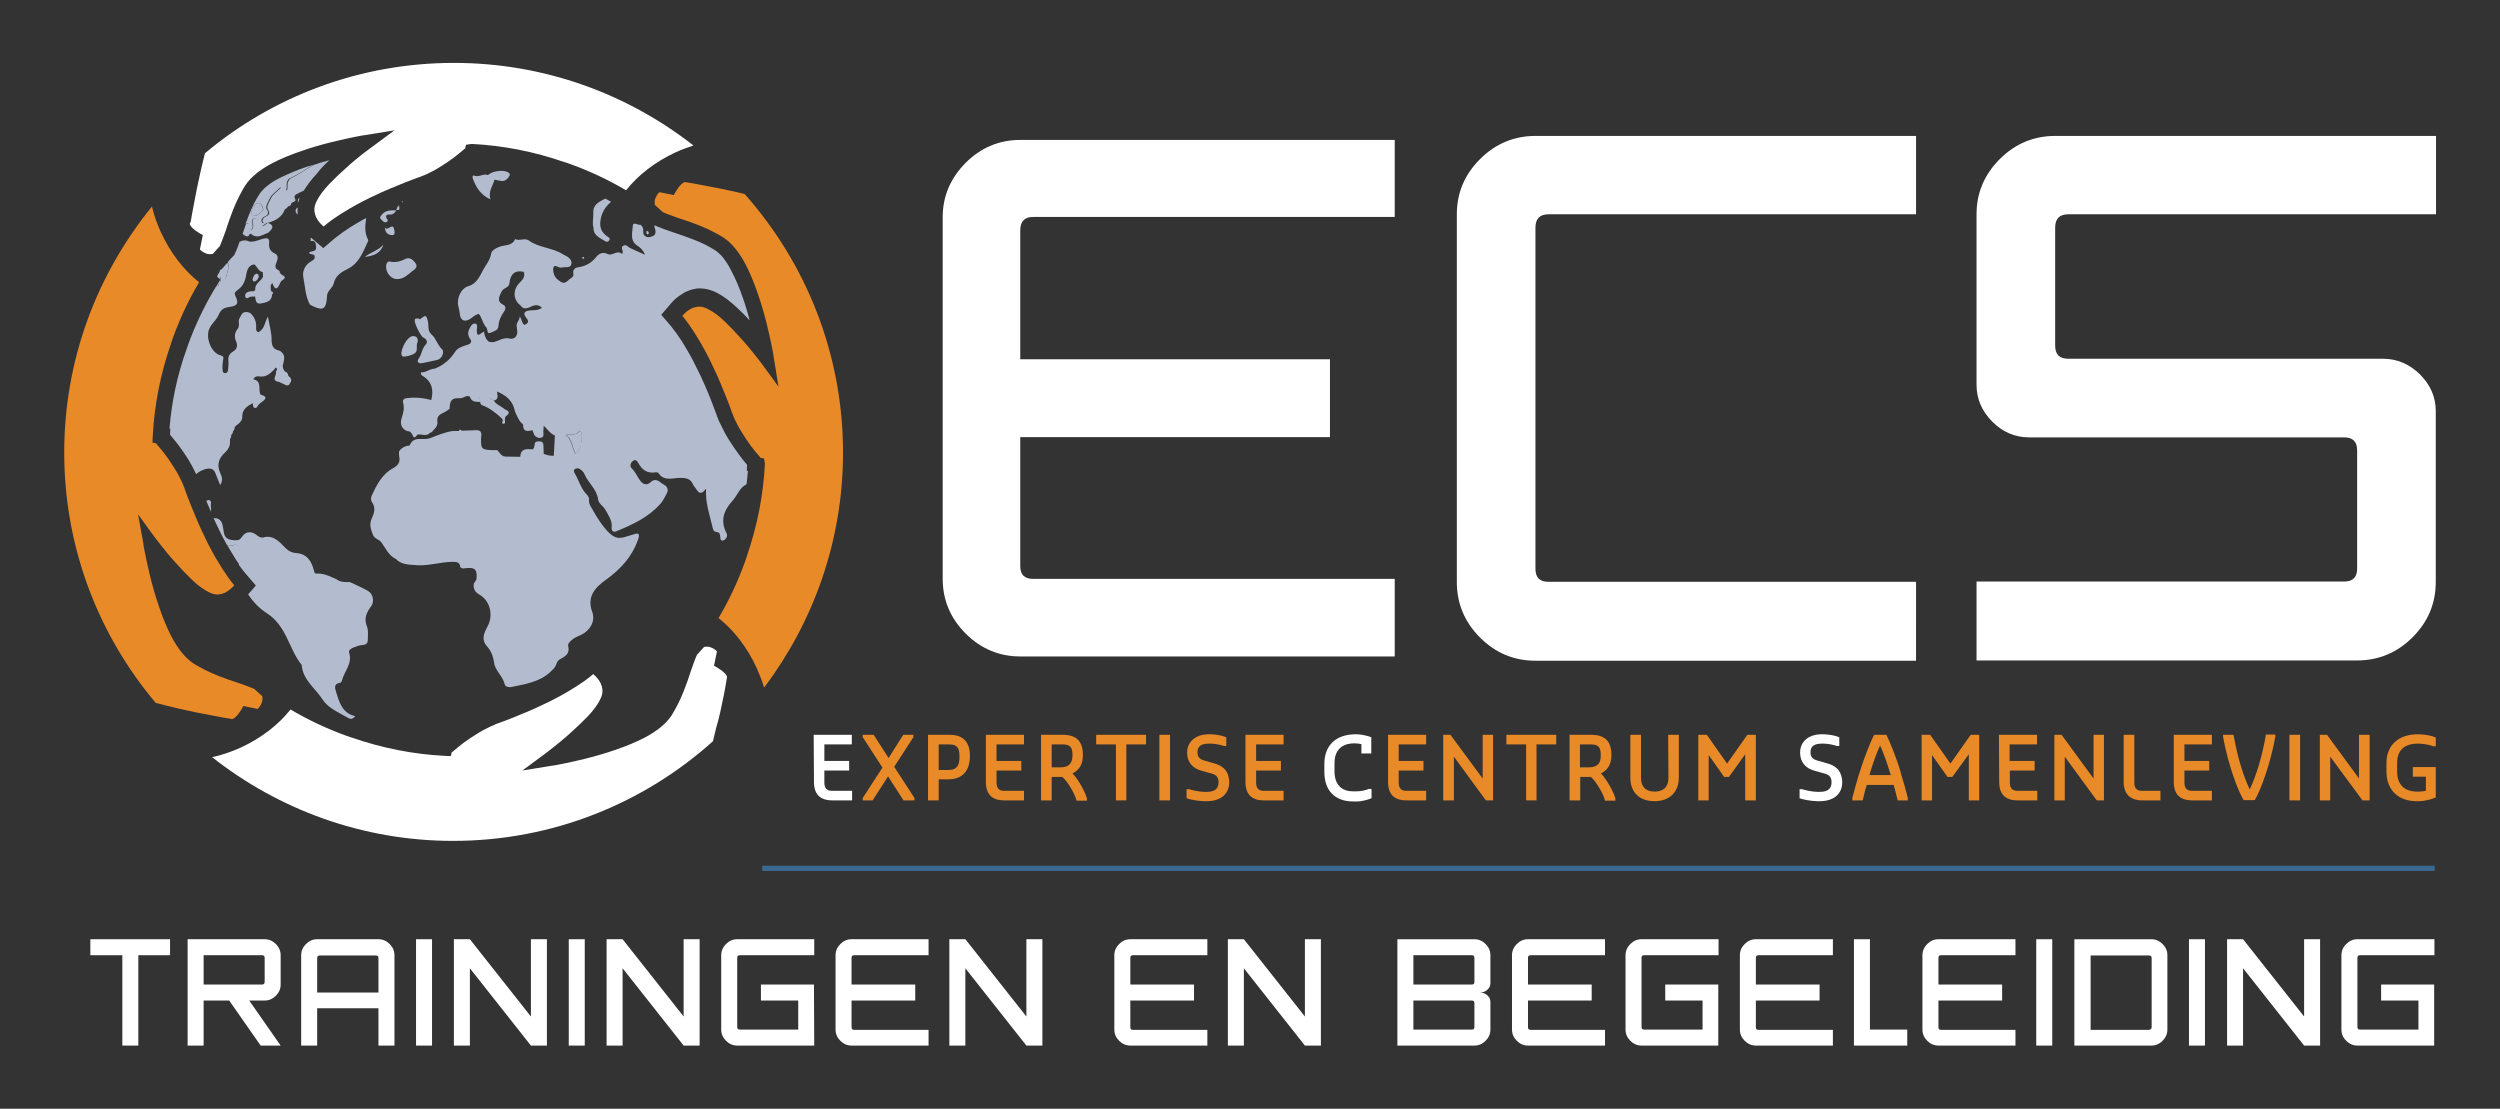 <?xml version="1.0" encoding="utf-8"?>
<!-- Generator: Adobe Illustrator 21.1.0, SVG Export Plug-In . SVG Version: 6.00 Build 0)  -->
<svg version="1.1" xmlns="http://www.w3.org/2000/svg" xmlns:xlink="http://www.w3.org/1999/xlink" x="0px" y="0px"
	 viewBox="0 0 938 416" style="enable-background:new 0 0 938 416;" xml:space="preserve">
<rect x="0" y="0" width="938" height="416" fill="#333333" stroke="none"/>
<style type="text/css">
	.st0{display:none;}
	.st1{display:inline;}
	.st2{fill:#B3BCCF;}
	.st3{fill:#8597B4;}
	.st4{fill:#3A688E;}
	.st5{fill:#E98A28;}
	.st6{fill:#FFFFFF;}
</style>
<g id="Laag_1" class="st0">
	<g class="st1">
		<path class="st2" d="M82.6,105l-1.8,3.1c0.3-0.1,0.5-0.2,0.8-0.4c0.2-0.1,0.3-0.2,0.4-0.4c0,0,0-0.1,0-0.1c0-0.5,0.1-1,0.6-1.3
			l0.1-0.1C82.6,105.6,82.6,105.3,82.6,105"/>
		<path class="st2" d="M85.2,204.4c0.4,0.7,0.8,1.4,1.2,2.1c1.2,2,2.3,3.8,3.4,5.4l0,0l0,0c0.1-0.2,0.1-0.3,0.2-0.5
			c0.4-0.7,0.5-1.4,0.5-2.1c0-1.1-0.3-2.1-0.6-3.2c-0.2-0.8-0.4-1.7-1.5-1.7c0,0,0,0,0,0c0,0,0,0,0,0c-0.3,0-0.6,0.1-1,0.2
			c0,0,0,0,0,0c0,0,0,0,0,0l0,0c0,0,0,0-0.1,0l0,0l0,0c0,0,0,0,0,0c0,0,0,0,0,0c0,0,0,0,0,0c0,0,0,0,0,0c-0.2,0.1-0.5,0.1-0.7,0.1
			c0,0,0,0,0,0l0,0l0,0c0,0,0,0,0,0c-0.4,0-0.9-0.1-1.3-0.3C85.3,204.5,85.3,204.5,85.2,204.4C85.2,204.5,85.2,204.5,85.2,204.4
			C85.2,204.5,85.2,204.4,85.2,204.4L85.2,204.4"/>
		<path class="st2" d="M85.4,98.5c-0.3,0.3-0.6,0.6-0.9,1l-1.4,1.6l-0.5,0.1c-0.1,0.7-0.4,1.2-0.9,1.9c-0.1,0.2-0.2,0.5-0.2,0.8
			l1.1,0.9l0,0c0-0.7,0.2-1.3,1-1.4l0,0c0,0,0,0,0,0c0.1,0,0.1,0,0.2,0h0l0,0l0,0c0,0,0,0,0,0c0.9,0,0.5,1.2,0.6,1.9l0,0
			c0.5-1.7,1.2-3.5,1.2-5.2C85.6,99.4,85.5,99,85.4,98.5"/>
		<path class="st2" d="M177.1,123.8L177.1,123.8c0.1,0.1,0.3,0.2,0.4,0.2C177.4,124,177.3,123.9,177.1,123.8"/>
		<polyline class="st2" points="123.6,60.1 123.6,60.1 123.6,60.1 123.6,60.1 123.6,60.1 123.6,60.1 		"/>
		<path class="st2" d="M97,76.2L97,76.2C97,76.2,97,76.2,97,76.2c0.8,0,1.6,1.1,1.8,2.3c0,0,0,0,0,0c0,0,0,0,0,0.1l0,0l0,0l0,0
			c-0.7,1.2-1.8,2.1-3.2,2.4c0,0,0,0,0,0c0,0-0.1,0-0.1,0h0l0,0l0,0c0,0,0,0,0,0c-0.6,0-1.4-0.9-1.2-1.5c0,0,0,0,0-0.1
			C94.7,78.1,95.3,76.4,97,76.2C96.9,76.2,96.9,76.2,97,76.2L97,76.2L97,76.2 M117.9,61.7c-0.9,0.3-1.7,0.6-2.6,0.8
			c-3.9,1.3-7.3,2.8-10.2,4.2c-1,0.5-1.9,1-2.7,1.5c-0.8,0.5-1.6,1.1-2.2,1.6c-0.7,0.5-1.2,1.1-1.7,1.6c-0.5,0.5-0.9,1-1.2,1.5
			c-1.5,2.3-2.8,4.9-4,8c-0.4,1.1-0.8,2.2-1.2,3.2c0.3-0.1,0.6-0.3,0.8-0.4c0,0,0.1,0,0.1,0h0l0,0l0,0c0,0,0,0,0,0
			c0.4,0,0.6,0.6,0.4,1c0,0,0,0,0,0c0,0,0,0,0,0c-0.1,0.2-0.1,0.4-0.1,0.6c0,0.5,0.3,0.8,0.7,1.1c0.7-0.4,0.8-0.9,0.8-1.5
			c0-0.4-0.1-0.8-0.1-1.2c0-0.2-0.1-0.5-0.1-0.8c0-0.4,0.1-0.8,0.7-0.9l0,0c0,0,0,0,0,0c0.1,0,0.2,0,0.3,0l0,0l0,0l0,0c0,0,0,0,0,0
			c0.7,0,1.1,0.5,1.4,1.1c0,0,0,0,0,0c0,0,0,0.1,0,0.1c0,0,0,0,0,0l0,0c0,0.1,0,0.1,0.1,0.1c0,0,0,0,0,0c0.5,1,0.7,1.5,1.1,1.5
			c0,0,0,0,0,0c0,0,0,0,0,0c0.3,0,0.8-0.4,1.6-1c0,0,0,0,0,0c0,0,0.1-0.1,0.1-0.1c0,0,0,0,0,0c0,0,0,0,0,0c0,0,0.1,0,0.1-0.1
			c0,0,0,0,0,0c0,0,0,0,0,0c0,0,0,0,0.1,0l0,0c-0.4,0-0.8,0.1-1.1,0.1l0,0l0,0c-0.2,0-0.4,0-0.5-0.1c-0.1-0.1-0.3-0.2-0.3-0.4
			c0,0,0,0,0,0l0,0c-0.1-0.2-0.1-0.3-0.1-0.5c0-0.7,0.6-1.2,1.3-1.5c0.7-0.4,1.2-0.7,1.2-1.3c0-0.3-0.1-0.7-0.5-1.3
			c-0.2-0.3-0.2-0.5-0.2-0.8c0-1.1,0.8-2.3,1.3-3.3c0.7-1.6,2.3-2.5,3.4-3.7c0,0,0,0,0,0c0.2-0.2,0.5-0.5,0.6-0.5l0,0l0,0
			c0,0,0,0,0,0s0,0,0,0h0c0,0,0,0,0,0l0,0l0,0c0,0,0,0,0,0c0,0,0,0,0,0c0.1,0.1,0.1,0.1,0.2,0.2c0,0,0,0,0,0
			c0.8,0.6,1.3,0.9,1.6,0.9c0,0,0,0,0,0c0,0,0,0,0,0c0.9,0,0.4-2,0.6-2.9c0,0,0,0,0,0l0,0c0.2-0.6,0.6-1.4,1.1-1.6
			C112.2,65.4,114.9,63.2,117.9,61.7"/>
		<path class="st2" d="M179.9,149.6c0.1,0.2,0.2,0.3,0.3,0.5C180.1,149.9,180,149.7,179.9,149.6"/>
		<path class="st2" d="M193.9,173.1C193.9,173.1,193.9,173.1,193.9,173.1L193.9,173.1C193.9,173.1,193.9,173.1,193.9,173.1
			 M193.9,173.1C193.9,173.1,193.9,173.1,193.9,173.1C193.9,173.1,193.9,173.1,193.9,173.1 M193.8,173.1
			C193.8,173.1,193.9,173.1,193.8,173.1C193.9,173.1,193.8,173.1,193.8,173.1 M194.7,172.8C194.7,172.8,194.7,172.8,194.7,172.8
			C194.7,172.8,194.7,172.8,194.7,172.8"/>
		<path class="st2" d="M217.5,161.8C217.5,161.8,217.5,161.8,217.5,161.8c-0.1,0-0.2,0.1-0.3,0.2c0,0,0,0,0,0c0,0,0,0,0,0l0,0
			c0,0-0.1,0.1-0.1,0.1c0,0,0,0,0,0c0,0,0,0,0,0c0,0,0,0,0,0l0,0c-0.7,0.8-1.6,0.9-2.4,0.9c0,0,0,0,0,0l0,0l0,0c0,0,0,0,0,0
			c-0.1,0-0.1,0-0.2,0c0,0,0,0,0,0c-0.1,0-0.1,0-0.2,0l0,0c-0.1,0-0.1,0-0.2,0c-0.1,0-0.1,0-0.2,0c0,0,0,0,0,0c0,0,0,0,0,0
			c-0.5,0-1,0-1.5,0.2c0,0,0,0,0,0c2.4,1.7,2.2,4.8,3.6,7c2.5-2,2.2-4.8,2.3-7.5c0,0,0,0,0,0C218.2,162.3,217.9,161.8,217.5,161.8
			C217.5,161.8,217.5,161.8,217.5,161.8"/>
		<path class="st2" d="M194.7,172.8C194.7,172.8,194.7,172.8,194.7,172.8L194.7,172.8L194.7,172.8L194.7,172.8L194.7,172.8
			C194.7,172.8,194.7,172.8,194.7,172.8c-0.2,0.2-0.5,0.3-0.8,0.3c0,0,0,0,0,0l0,0l0,0c0,0,0,0,0,0c0,0,0,0,0,0c0,0,0,0,0,0
			c0,0,0,0,0,0l0,0l0,0c0,0,0,0,0,0l0,0l0,0c0,0,0,0,0,0l0,0l0,0c0,0,0,0,0,0l0,0l0,0c0,0,0,0,0,0l0,0l0,0c0,0,0,0,0,0l0,0l0,0
			C194.2,173.1,194.5,173,194.7,172.8L194.7,172.8L194.7,172.8 M217.5,161.8L217.5,161.8C217.5,161.8,217.5,161.8,217.5,161.8
			c0.3,0,0.7,0.5,0.7,0.9c0,0,0,0,0,0c-0.1,2.7,0.2,5.5-2.3,7.5c-1.4-2.2-1.3-5.3-3.6-7l0,0l0,0c0,0,0,0,0,0c0.5-0.2,1-0.2,1.5-0.2
			c0,0,0,0,0,0l0,0l0,0c0,0,0,0,0,0c0.1,0,0.1,0,0.2,0c0.1,0,0.1,0,0.2,0l0,0c0.1,0,0.1,0,0.2,0c0,0,0,0,0,0c0.1,0,0.1,0,0.2,0
			c0,0,0,0,0,0c0,0,0,0,0,0c0.9,0,1.7-0.1,2.4-0.9l0,0c0,0,0,0,0,0c0,0,0,0,0,0c0,0,0,0,0,0c0,0,0.1-0.1,0.1-0.1l0,0c0,0,0,0,0,0
			c0,0,0,0,0,0C217.3,161.9,217.4,161.8,217.5,161.8C217.5,161.8,217.5,161.8,217.5,161.8L217.5,161.8 M200.1,158.9
			c0-0.4,0-0.9,0-1.4C200.1,158,200.1,158.4,200.1,158.9 M200.5,154.9c-0.4-0.6-0.4-1.1-0.2-1.4
			C200.1,153.8,200.1,154.3,200.5,154.9L200.5,154.9 M180.2,150.1c-0.1-0.2-0.2-0.3-0.3-0.5c-0.1-0.2-0.2-0.4-0.2-0.6
			c0.1,0.2,0.2,0.4,0.2,0.6l0,0l0,0C180,149.7,180.1,149.9,180.2,150.1L180.2,150.1L180.2,150.1 M185.4,150.3
			c-1-0.2-1.6-0.8-2.1-1.5C183.8,149.5,184.4,150,185.4,150.3 M177.1,123.8L177.1,123.8L177.1,123.8c0.1,0.1,0.3,0.2,0.4,0.2l0,0
			l0,0C177.4,124,177.3,123.9,177.1,123.8L177.1,123.8 M238.1,83.9c-0.4,0-0.7,0.3-0.7,1.1c-0.1,2.3-1.1,5.2,1.5,7
			c1.2,0.8,2.3,1.6,3.1,3.6c-2.2-1-3.9-1.8-5.5-2.5c-0.7-0.3-1.2-1.1-2-1.1c-0.2,0-0.5,0.1-0.8,0.3c-1,0.8,0.5,1.8-0.3,3
			c-0.5-0.4-0.9-0.6-1.4-0.6c-0.5,0-1,0.2-1.6,0.4c-0.5,0.2-1.1,0.4-1.6,0.4c-0.3,0-0.6-0.1-0.9-0.2c-0.5-0.3-1-0.4-1.5-0.4
			c-1.1,0-1.9,0.6-2.6,1.4c-1.8,2.3-4,3.6-7,4c-0.8,0.1-1.9,0.8-1.7,2c0.4,1.8-0.9,1.9-1.8,2.8c-0.7,0.7-1.3,1-1.8,1
			c-0.7,0-1.3-0.5-2-1c-1.6-1.1-2.1-3.1-1.9-4.5c0.1-0.6,0.4-0.8,0.7-0.8c0.3,0,0.7,0.2,1,0.3c0.4,0.2,0.7,0.3,1.1,0.3
			c0.1,0,0.2,0,0.3,0c1.3-0.4,3.4,0.4,3.7-1.4c0.3-1.5-1.2-2.7-2.7-3.3c-0.2-0.1-0.4-0.2-0.5-0.3c-3.9-2.5-8.9-2.4-12.7-5.1
			c-0.5-0.4-1.1-0.5-1.7-0.5c-0.4,0-0.7,0-1.1,0.1c-0.4,0-0.7,0.1-1.1,0.1c-0.4,0-0.9-0.1-1.3-0.3c-1,2.4-3.4,2.2-5.3,2.7
			c-1.7,0.5-3.5,1.5-3.7,2.7c-0.4,2.5-2,4.3-3.1,6.3c-1.2,2.3-2.4,5.1-5.5,6c-2.8,0.8-4.5,4.7-3.7,7.6c0.2,0.8,0.4,1.7,0.5,2.5
			c0.1,1.8,0.9,2.8,2,2.8c0.6,0,1.2-0.2,2-0.7c1-0.7,1.9-1.6,3.2-1.8c1.2,1.5,1.4,3.6,2.8,5.1c0.5,0.5,0.2,2.1,1,2.1
			c0.1,0,0.2,0,0.4-0.1c1.1-0.5,3-0.9,3.1-2.4c0.1-2.2,1-4,2.2-5.7c0.7-1.1,0.5-2-0.3-2.4c-2.8-1.4-1.5-3.2-0.7-5
			c0.6-1.4,2.7-1.4,2.9-2.9c0.3-2.9,1.4-4.7,3.9-4.7c0.5,0,1,0.1,1.5,0.2c0.9,2.5-1.3,3.5-2.4,5.1c-1.7,2.5-1.3,5.7,1.3,7.6
			c0.5,0.7,1.1,1,1.7,1c0.5,0,1-0.2,1.6-0.4c0.8-0.4,1.7-0.8,2.6-0.8c0.7,0,1.4,0.3,2,1c-1.4,1.1-3,0.8-4.6,1
			c-2.1,0.2-2.5,1.2-1.2,2.8c1.1,1.3,0.7,2.1-0.8,2.6c-1-0.8-0.9-2.1-1.7-3.2c0.1,1.5-1.5,2.4-1.1,3.9c0.1,0.6,0.1,1.2,0.2,1.9
			l0,0.2c-0.1,1.6-1.1,2.4-2.3,2.4c-0.2,0-0.4,0-0.6-0.1c-0.4-0.1-0.8-0.1-1.1-0.1c-1.3,0-2.5,0.6-3.7,1.1c-0.6,0.2-1.2,0.4-1.8,0.4
			c-0.4,0-0.8-0.1-1.2-0.2c-1.1-0.9-1.6-2.2-1.8-3.8c-0.6,0.2-1.5,1.2-2.1,1.2c-0.4,0-0.6-0.4-0.6-1.6c0-0.9,0.6-2.5-0.7-2.6
			c0,0-0.1,0-0.1,0c-1.1,0-1.7,1.4-2.2,2.5c-0.6,1.6,0.1,2.7,0.9,3.9c0,1.2-0.8,1.4-1.8,1.7c-1.6,0.5-3.3,1-4.3,2.6
			c-1.8,2.8-4.3,4.9-7.5,6.2c0,0,0,0,0,0c-0.9,0-1.7,0.4-2.5,0.7c-0.8,0.4-1.6,0.7-2.5,0.7c0,0-0.1,0-0.1,0c0,0,0,0,0,0
			c-0.4,0-0.2,1,0.4,1.3c3.6,2.1,4.3,5.3,3.3,9.1c-2.1-0.6-4.2-0.9-6.3-0.9c-0.6,0-1.2,0-1.9,0.1c-1,0.1-2.9,0-2.3,2
			c0.5,2,0,3.7-0.6,5.6c-0.9,2.6,0.5,4.8,3,5c0.2,0.2,0.4,0.3,0.6,0.5c0.1,0.2,0.2,0.4,0.4,0.6c0.3,0.8,0.5,1.1,0.8,1.1
			c0.3,0,0.7-0.4,1.1-1l0.1-0.1c0.2,0,0.3,0,0.5,0c0.4,0,0.7,0,1.1,0.1c0.4,0,0.7,0.1,1.1,0.1c0.6,0,1.3-0.1,1.8-0.7l0.1-0.1
			c0.6-0.1,1-0.5,1.3-1c1-0.9,1.7-1.9,1.5-3.4c-0.2-1.6,0.7-2.4,2-3c0.9-0.4,1.8-1,2.6-1.6c0-2.8,0.7-4,3.1-4c0.2,0,0.5,0,0.7,0
			c0.1,0,0.1,0,0.2,0c0.5,0,1-0.2,1.4-0.4c0.4-0.2,0.9-0.4,1.4-0.4c0.3,0,0.5,0.1,0.8,0.2c0.5,1.8,1.9,2,3.4,2c0.2,0,0.3,0,0.5,0
			c0,0.5,0.1,0.9,0.6,1.2l0,0c2.9,1,5.2,2.9,7.4,4.9c0.4,0.3,0.7,0.9,0.2,1.5c0,0.4,0.2,0.6,0.4,0.6c0.2,0,0.5-0.2,0.7-0.2
			c0-0.8-0.2-2.1,0.2-2.5c2.8-2.1-0.1-2.3-0.9-3.2c-1.2-0.9-2.7-1.4-3.5-2.8c-1-0.2-1.6-0.8-2.1-1.5c0.4,0.7,1.1,1.3,2.1,1.5
			c2.1-0.5,1.2-2.1,1.2-3.4c2.9,1.2,5.4,3,6.4,6.2c0.3,1.8,1.3,3.4,2.2,5c0.4,0.5,1.2,1,1.2,1.4c0,1.7,0.7,2.2,1.7,2.2
			c0.5,0,1.1-0.1,1.7-0.3l0,0c0.1,0.3,0.3,0.5,0.4,0.8c0.3,1.4,1.3,2.1,2.4,2.1c0.2,0,0.4,0,0.6-0.1c1.3-0.3,0.6-1.8,0.8-2.8
			c0.1-0.6,0-1.1,0.1-1.7c1.4,1.3,2.4,3,4.2,3.7h0c-0.1,2.5-0.3,5.1-0.4,7.6c-0.2,0-0.4,0-0.6,0c-1.1,0-2.1-0.3-3.2-0.7
			c0-1-0.1-2-0.1-3.1c0-1-0.4-1.6-1.5-1.6c-0.9,0-1.7,0-1.8,1.2c-0.1,0.7-0.2,1.3-0.7,1.8c-0.5,0-1-0.1-1.5-0.1
			c-1.7,0-3.1,0.4-3.2,2.9c-1.9,0-3.8-0.1-5.6-0.1c-1.5-0.1-2.1-1.4-3-2.4c-0.5,0-1.1,0-1.6,0c-0.2,0-0.4,0-0.6,0
			c-3.7-0.2-4-0.6-3.9-4.3c0-1.2,0.7-3.1-1.6-3.2c-1.8,0.1-3.6,0.1-5.3,0.2h0c-0.1,0-0.1,0-0.2,0c-0.1,0-0.3-0.1-0.4-0.2
			c-0.1-0.1-0.3-0.2-0.4-0.2c-0.2,0-0.3,0.1-0.4,0.5c-0.7,0-1.5,0-2.2,0c-3,0.4-5.8,1.6-8.6,2.7c-0.6,0.2-1.2,0.3-1.9,0.3
			c-0.3,0-0.7,0-1,0c-0.4,0-0.7,0-1,0c-1.5,0-2.9,0.3-3.8,2.4c-0.1,0.2-0.7,0.1-1.1,0.2c-1.2,0.4-2.3,1-2.9,2.2c0,0.6,0,1.3,0.1,1.9
			c0.5,2-0.6,3.3-2.2,4.2c-4.3,2.3-6.3,6.4-8.2,10.5c-0.3,0.6-0.2,1.7,0.1,2.2c1.6,2.1,0.9,4.3,0,6.2c-1.1,2.3-0.3,4.3,0.5,6.3
			c0.5,1.3,2.2,1.5,3.1,2.7c1.6,2.2,2.7,4.9,5.4,6.2c2,2.1,4.5,2.1,7.2,2.3c0.6,0.1,1.2,0.1,1.8,0.1c4.1,0,8-1.2,12.1-1.3
			c0.2,0,0.4,0,0.6,0c1.3,0,2.4,0.3,2.5,2c0.3,0.2,0.5,0.3,0.8,0.5c1-0.1,1.9-0.2,2.5-0.2c2.6,0,3,1,2.8,4.2c-0.3,0.5-0.6,1.1-1,1.6
			c-0.3,1.9,0.3,3.2,2.1,4.2c4.1,2.4,5.3,7.8,3,12c-1.3,2.4-2.5,4.9,0,7.6c1.4,1.6,2.2,3.7,2.5,6c0.4,3,3.3,5,4,8.1
			c0.1,0.6,0.9,1,1.8,1c0.1,0,0.3,0,0.4,0c5.3-1.1,10.8-1.8,15-5.8c0.8-0.8,1.7-1.5,2.1-2.7c0.3-1.1,0.9-1.8,2-2.3
			c1.8-0.9,3.1-2.2,2.5-4.5c-0.2-0.9,0.3-1.4,0.9-2c1.1-1.1,2.5-1.7,3.9-2.3c3.4-1.6,5.5-5.2,4.2-8.6c-2.2-6,1.4-9.4,5.3-12.2
			c5.4-3.9,9.6-8.5,11.9-14.9c0.5-1.5,0.5-2.3-0.4-2.3c-0.3,0-0.8,0.1-1.3,0.3c-1,0.3-2,0.6-3,0.9c-0.8,0.3-1.6,0.4-2.3,0.4
			c-1.5,0-2.8-0.8-4.4-2.4c-2.3-2.5-3.9-5.1-5.5-7.9c-0.7-1.3-1.6-2.3-1.5-3.8c0.1-0.8-0.2-1.5-0.8-2.1c-2.3-2.3-3-5.4-4.6-8.1
			c-0.3-0.5-0.5-1.1,0.1-1.5c0.3-0.2,0.7-0.3,1-0.3c0.3,0,0.6,0.1,0.9,0.3c0.7,0.5,1.4,1.1,1.7,1.9c1.4,3.3,4.6,5.6,5.1,9.4
			c0.2,1.7,1.9,2.5,2.7,3.9c1.2,2.2,2.7,4.1,2.4,6.8c-0.1,0.9,0.3,1.5,1.1,1.5c0.2,0,0.5-0.1,0.7-0.2c6.1-2.5,12-5.2,16.5-10.3
			c1-1.1,1.6-2.5,2.4-3.9c0.8-1.4,0-2.7-1-3.2c-1.1-0.5-2.1-1.8-3.4-1.8c-0.6,0-1.2,0.3-1.9,1c-0.4,0.3-0.9,0.6-1.5,0.6
			c-0.7,0-1.6-0.4-2.3-1.5c-1-1.4-1.7-3.1-3-4.4c-0.9-0.8-0.6-2.1,0.3-2.8c0.3-0.2,0.6-0.4,0.8-0.4c0.6,0,1.1,0.7,1.4,1.3
			c1.2,2.1,2.8,3.4,5.1,3.4c0.4,0,0.8,0,1.2-0.1c0.1,0,0.2,0,0.3,0c0.3,0,0.7,0.1,0.8,0.2c1.1,1.8,2.6,2.2,4.1,2.2
			c1.3,0,2.7-0.3,3.9-0.3c0.2,0,0.3,0,0.5,0c2.1,0,3.7,0.4,4.6,2.6c0.2,0.5,0.7,0.9,1,1.4c0.6,1,1.1,1.6,1.8,1.6
			c0.6,0,1.2-0.5,2-1.6c-0.3,5.2,1.3,9.7,2.4,14.3c0.2,1,0.4,1.9,1.6,2c1,0.1,1.2,0.7,1.3,1.5c0.1,0.6,0,1.7,0.7,1.7
			c0.2,0,0.3,0,0.6-0.1c1-0.4,1.6-1.7,1.1-2.6c-2.5-4.8-1-8.7,2.3-12.3c1.8-2,2.5-4.8,5.2-6.1c0.2-1.7,0.4-3.3,0.5-5l-0.4-0.1
			l0.1-2.2c-1.1-1.3-2.1-2.5-3-3.8c-1.3-1.8-2.6-3.6-3.7-5.4c-1.2-1.9-2.2-3.8-3.1-5.7c-0.2-0.3-0.3-0.7-0.5-1
			c-0.1-0.2-0.2-0.5-0.4-0.8l0-0.1c-0.2-0.4-0.3-0.7-0.4-1l-0.1-0.2c-0.1-0.3-0.2-0.6-0.3-0.9c-0.5-1.4-1-2.7-1.5-4
			c-0.5-1.3-1-2.6-1.5-3.8c-0.5-1.2-1-2.4-1.5-3.5c-0.5-1.1-1-2.1-1.4-3.1c-1.7-3.6-3.4-6.9-5.1-9.8c-1.3-2.3-2.6-4.3-3.9-6.1
			c-0.8-1.1-1.6-2.1-2.2-2.9l-3.6-4.2l3.6-4.2c1-1.2,2.1-2.2,3.3-3c0.4-0.3,0.9-0.6,1.4-0.9l0.5-0.3c0.1-0.1,0.3-0.2,0.6-0.3l1-0.4
			c0.3-0.1,0.5-0.2,0.8-0.3l1.8-0.4c0.5-0.1,1.1-0.1,1.6-0.1c2.1,0,4.3,0.6,6.4,1.7c2.3,1.2,4.7,3,7.5,5.6c1.5,1.4,3.1,3,4.7,4.7
			c-0.8-2.9-1.6-5.7-2.5-8.2c-1.3-3.9-2.8-7.3-4.3-10.2c-0.5-1-1-1.9-1.5-2.7c-0.5-0.8-1.1-1.6-1.6-2.3c-0.5-0.7-1-1.2-1.6-1.7
			c-0.5-0.5-1-0.9-1.5-1.2c-2.3-1.5-4.9-2.8-8-4c-2.5-1-5-1.8-7-2.5l-0.9-0.3c-2.1-0.7-4.3-1.5-6.2-2.3l-0.7-0.3
			c0,0.4,0.1,0.9,0.3,1.5c0.2,0.7,0.4,2.1-0.9,2.6c-0.6,0.2-1.1,0.4-1.6,0.4c-0.7,0-1.4-0.3-1.9-1.2l0-0.1c0-0.5-0.1-0.9-0.1-1.4
			c0.1-0.7-0.2-1.2-0.7-1.7c-0.1-0.1-0.2-0.2-0.3-0.3C239.5,84.5,238.7,83.9,238.1,83.9"/>
		<path class="st3" d="M183.3,148.8c0.4,0.7,1.1,1.3,2.1,1.5C184.4,150,183.8,149.5,183.3,148.8"/>
		<path class="st3" d="M193.9,173.1C193.9,173.1,193.9,173.1,193.9,173.1L193.9,173.1C193.9,173.1,193.9,173.1,193.9,173.1
			 M193.9,173.1L193.9,173.1C193.9,173.1,193.9,173.1,193.9,173.1L193.9,173.1L193.9,173.1L193.9,173.1
			C193.9,173.1,193.9,173.1,193.9,173.1 M193.9,173.1C193.9,173.1,193.9,173.1,193.9,173.1L193.9,173.1
			C193.9,173.1,193.9,173.1,193.9,173.1L193.9,173.1 M193.9,173.1C193.9,173.1,193.9,173.1,193.9,173.1
			C193.9,173.1,193.9,173.1,193.9,173.1 M193.8,173.1C193.8,173.1,193.9,173.1,193.8,173.1L193.8,173.1
			C193.9,173.1,193.8,173.1,193.8,173.1L193.8,173.1 M194.7,172.8c-0.2,0.2-0.5,0.3-0.8,0.3C194.2,173.1,194.5,173,194.7,172.8
			 M194.7,172.8L194.7,172.8C194.7,172.8,194.7,172.8,194.7,172.8L194.7,172.8C194.7,172.8,194.7,172.8,194.7,172.8"/>
		<path class="st3" d="M214.6,163.1C214.6,163.1,214.6,163.1,214.6,163.1L214.6,163.1C214.6,163.1,214.6,163.1,214.6,163.1
			 M214.4,163.1C214.4,163.1,214.4,163.1,214.4,163.1C214.4,163.1,214.4,163.1,214.4,163.1 M214,163.1c0.1,0,0.1,0,0.2,0
			C214.1,163.1,214.1,163.1,214,163.1 M213.8,163.1c-0.5,0-1,0-1.5,0.2C212.8,163.1,213.3,163.1,213.8,163.1 M213.8,163.1
			L213.8,163.1C213.8,163.1,213.8,163.1,213.8,163.1C213.8,163.1,213.8,163.1,213.8,163.1 M218.2,162.8
			C218.2,162.8,218.2,162.8,218.2,162.8c-0.1,2.7,0.2,5.6-2.3,7.6c-1.4-2.2-1.3-5.3-3.6-7l0,0c2.4,1.7,2.2,4.8,3.6,7
			C218.4,168.4,218.1,165.5,218.2,162.8C218.2,162.8,218.2,162.8,218.2,162.8 M217,162.2c-0.7,0.8-1.6,0.9-2.4,0.9
			C215.5,163.1,216.3,163,217,162.2 M217.1,162.2C217.1,162.2,217,162.2,217.1,162.2C217,162.2,217.1,162.2,217.1,162.2
			 M217.1,162.1C217.1,162.1,217.1,162.1,217.1,162.1C217.1,162.1,217.1,162.1,217.1,162.1 M217.2,162
			C217.2,162,217.2,162,217.2,162C217.2,162,217.2,162,217.2,162 M217.5,161.8c-0.1,0-0.2,0.1-0.3,0.2
			C217.3,161.9,217.4,161.8,217.5,161.8 M217.5,161.8L217.5,161.8C217.5,161.8,217.5,161.8,217.5,161.8
			C217.5,161.8,217.5,161.8,217.5,161.8"/>
		<path class="st2" d="M78.1,187.7c-0.3,0-0.5,0.1-0.7,0.2c0.3,0.7,0.6,1.4,0.9,2.1c0.3,0.7,0.6,1.4,0.9,2.1c0-0.8,0-1.7-0.1-2.5
			c0-0.8,0.4-1.9-0.9-2C78.2,187.7,78.2,187.7,78.1,187.7"/>
		<path class="st2" d="M99.8,89.4c-0.3,0-0.7,0.1-1.2,0.2c-1.4,0.4-3,1.1-4.3,1.1c-0.3,0-0.7,0-1-0.2c-0.5-0.2-1-0.3-1.4-0.3
			c-0.8,0-1.4,0.2-2,0.5c-0.5,1.4-1,2.9-1.6,4.1l-0.4,0.9l-0.7,0.7c-0.6,0.6-1.2,1.3-1.7,1.9c0.1,0.5,0.2,0.9,0.2,1.4
			c0,1.7-0.6,3.5-1.2,5.2l0,0c-0.1-0.7,0.3-1.9-0.6-1.9c0,0,0,0,0,0h0c-0.1,0-0.1,0-0.2,0c0,0,0,0,0,0l0,0c-0.8,0.1-1,0.7-1,1.4
			l0.1,0.1l-0.1,0.2c0,0.3,0,0.6,0.1,0.8l0,0l0,0l-0.1,0.1c-0.5,0.3-0.6,0.8-0.6,1.3c0,0,0,0.1,0,0.1l0,0l0,0
			c-0.1,0.1-0.3,0.3-0.4,0.4c-0.3,0.2-0.5,0.3-0.8,0.4l0,0l0,0l-0.9,1.5c-3.7,6.3-6.8,12.9-9.3,19.7l-0.8,2.3
			c-3.4,9.5-5.5,19.5-6.3,29.5l0.3,0.1l-0.1,2.2c1.1,1.3,2.1,2.6,3.1,3.8c1.3,1.8,2.6,3.6,3.7,5.4c1.1,1.8,2.1,3.7,3,5.6
			c1.3-1.2,3.4-2.1,4.9-2.1c0.4,0,0.7,0.1,1,0.2c0.9,0.4,1.2,1.2,1.5,2c0.5,1.2,1,2.5,1.6,4c1.3-1.9,0.5-3.4,0-4.6
			c-1.4-3.2-0.4-5.6,1.9-7.7c1.1-1,1.8-2.2,1.8-3.8c0-0.4,0-0.8,0-1.1c0.1-0.3,0.3-0.5,0.4-0.8c0-0.3,0.1-0.6,0.1-0.9
			c0.4-0.3,0.6-0.7,0.6-1.2h0c0.2-0.2,0.3-0.5,0.5-0.7c0.1-0.3,0.1-0.7,0.2-1c0.2-0.2,0.4-0.4,0.6-0.6c1.1-0.7,2.2-1.8,2.2-3.1
			c-0.1-2.9,1.8-4.1,4-5.2c0.1,0.6-0.2,1.4,0.6,1.7c0.1,0,0.2,0.1,0.3,0.1c0.6,0,0.8-0.7,1.1-1.1c0.4-0.5,0.9-0.9,1.5-1.3
			c2-1.4,1.3-2.1-0.6-2.6c-1.1-1.8,0.7-5.1-2.8-5.8c0.4-0.7,1-1.1,1.7-1.1c0.1,0,0.3,0,0.4,0c0.3,0.1,0.7,0.1,1,0.1
			c2.1,0,3.6-1.4,5-2.9c0.1-0.2,0.2-0.4,0.3-0.5c1.3,0.6-0.3,1.4,0.2,2c-0.1,1.3-1.8,3,1.1,3.4c0.5,0.2,1,0.5,1.5,0.7
			c0.5,0.2,1,0.6,1.6,0.6c0.3,0,0.6-0.1,0.9-0.6c0.8-1.1,0.8-2.1-0.5-2.9c-0.1-0.9-0.5-1.5-1.4-1.8c-0.5-0.8-0.9-1.5-0.6-2.6
			c0.3-1.4,0.9-2.9-0.2-4.2c-0.4-0.3-0.7-0.8-1.1-0.9c-2.4-0.5-3-1.8-3-4.2c0-2.7-0.8-5.3-1.4-8.6c-1.1,2-1.2,3.9-2.5,5.1
			c-0.3,0.3-0.8,0.7-1.1,0.7c0,0,0,0,0,0c-0.7-0.1-0.8-0.8-0.8-1.3c0.1-1.7-0.1-3.1-1.1-4.6c-0.7-1-1.3-1.6-2.6-1.6c0,0-0.1,0-0.1,0
			c-1.6,0-1.7,1.2-2.3,2.1c-1,1.3,0.3,2.9-0.9,4.3c-1,1.2-1.3,2.9-0.5,4.6c0.6,1.4,0.5,2.9-1.3,3.9c-1.2,0.7-1.8,1.9-1.6,3.4
			c0.1,1,0,2.1-0.1,3.1c0,0.7-0.3,1.5-1.1,1.5c0,0-0.1,0-0.1,0c-0.8,0-0.9-0.9-0.9-1.4c-0.1-1.1,0-2.3,0.2-3.4
			c0.1-1,0.5-1.5-1.1-1.9c-3-0.9-4.9-5.2-4.5-8.3c0.3-3,2.9-4.4,3.9-6.8c0.8-1.9,1.8-2.7,3.9-3c3.3-0.4,3.8-1.4,2.4-4.2
			c-0.6-1.3,0.2-1.6,0.9-2.2c1.5-1.1,2.3-2.3,2.9-4.3c0.5-1.8,0.3-4.8,3.3-5.3c1.2,0.9,1.5,2.6,3.2,2.9c0,0.6,0.1,1.1,0.1,1.7h0
			c-0.7,1.8-3.2,2.5-2.9,4.9c-0.2,0.2-0.3,0.4-0.5,0.6c-0.1,0-0.1,0-0.2,0c-0.1,0-0.1,0-0.2,0c-0.1,0-0.1,0-0.2,0
			c-0.2,0-0.4,0-0.6,0c-1.1,0.1-2.3,0.7-2.1,1.8c0.1,0.6,0.3,0.8,0.6,0.8c0.2,0,0.5-0.1,0.8-0.3s0.6-0.3,0.8-0.3c0,0,0,0,0,0
			c0.1,0,0.1,0,0.2,0c0.4,0,0.8,0,1.2-0.1l0.1,0.1c0,0.1,0,0.2,0.1,0.3c0.1,1.1,0.3,2.3,1.5,2.3c0.1,0,0.2,0,0.4,0
			c2-0.4,4.3-0.6,4.4-3.5c0.8-0.6,0.2-0.8-0.3-1.1c-0.1-0.2-0.2-0.4-0.2-0.6c0.1-0.8-0.4-1.6,0.6-2.5c0.5,1.4,0.9,2,1.4,2
			c0.5,0,1-0.8,1.5-2l0.1-0.2c0.1-0.2,0.3-0.4,0.4-0.6l0,0c1-0.7,2.2-1.4,0.1-2.3c-0.2-0.2-0.5-0.5-0.7-0.8c0-0.4-0.1-0.7-0.5-0.9
			c-1.6-0.7-1.2-1.9-0.7-3.1c0.5-1.2,0.7-2.6-0.7-3.2c-2-0.9-2.3-2.4-2.1-4.2C101.1,90,100.8,89.4,99.8,89.4"/>
		<path class="st3" d="M83.6,103.3L83.6,103.3c-0.8,0.1-1,0.7-1,1.4l0,0C82.6,104,82.8,103.4,83.6,103.3L83.6,103.3 M83.8,103.3
			c-0.1,0-0.1,0-0.2,0C83.7,103.3,83.7,103.3,83.8,103.3 M83.8,103.3L83.8,103.3C83.8,103.3,83.8,103.3,83.8,103.3
			C83.8,103.3,83.8,103.3,83.8,103.3 M85.6,99.9c0,1.7-0.6,3.5-1.2,5.2l0,0l0,0C84.9,103.5,85.6,101.6,85.6,99.9"/>
		<path class="st2" d="M80.1,194.3c0.4,0.8,0.7,1.6,1.1,2.4c1.3,2.8,2.6,5.3,3.9,7.7l0,0c0,0,0,0,0,0c0,0,0,0,0,0c0,0,0,0,0,0
			c0.4,0.2,0.8,0.3,1.3,0.3c0,0,0,0,0,0c0,0,0,0,0,0c0.2,0,0.5,0,0.7-0.1c0,0,0,0,0,0c0,0,0,0,0,0c0,0,0,0,0,0c0,0,0,0,0,0l0,0l0,0
			c0,0,0,0,0.1,0l0,0c0,0,0,0,0,0c0,0,0,0,0,0c0.4-0.1,0.7-0.2,1-0.2c0,0,0,0,0,0l0,0l0,0c0,0,0,0,0,0c1.1,0,1.3,0.8,1.5,1.7
			c0.2,1,0.6,2.1,0.6,3.2c0,0.7-0.1,1.4-0.5,2.1c-0.1,0.2-0.2,0.3-0.2,0.5c0.2,0.2,0.3,0.5,0.5,0.7c0.8,1.1,1.6,2.1,2.3,2.9l3.6,4.2
			l-2.9,3.3c1.9,2.9,4.3,5.3,6.9,7c7.6,4.8,8.3,13.4,13.2,19.5c0.4,5.6,5.1,8.7,7.8,12.9c2.1,3.3,6.1,4.9,9.5,6.9
			c0.4,0.2,0.8,0.4,1.2,0.4c0.5,0,1-0.3,1.6-1c-4.9-1.1-6-5.2-7.2-9.1c-0.4-1.3-1-3.1,1.5-3.4c0.3,0,0.6-0.5,0.7-0.9
			c0.9-3.5,4-6.3,2.7-10.4c-0.3-0.9,0.6-1.5,1.5-1.9c1.2-0.4,2.3-1,3.6-1c1.1-0.1,1.9-0.6,1.9-1.8c0-1.7,0.3-3.6-0.3-5.1
			c-1.3-3.1-0.1-5.4,1.6-7.7c1.2-1.6,0.7-4.6-1.1-5.6c-2.2-1.3-4.6-2.3-6.9-3.4c-1.8,0-3.6,0.1-5.1-1.1c-2.2-0.9-4.3-2.1-6.8-2.1
			c-0.2,0-0.4,0-0.5,0c-0.1,0-0.1,0-0.2,0c-0.7,0-0.7-0.4-0.9-1.1c-0.9-3.5-2.5-6.3-6.7-6.6c-1.7-0.1-3.1-0.9-4.4-2.3
			c-1.7-1.8-3.6-3.8-6.3-3.8c-0.4,0-0.9,0-1.3,0.2c-0.2,0.1-0.4,0.1-0.6,0.1c-1,0-1.7-0.5-2.4-1.1c-0.8-0.6-1.7-0.9-2.5-0.9
			c-0.9,0-1.8,0.4-2.5,1.3c-0.9,1.2-1.1,1.7-2.5,1.7c-0.3,0-0.6,0-0.9,0c-3.4-0.3-3.6-1.8-3.9-4.2c-0.3-2-0.7-4.1-3.4-4.1
			L80.1,194.3"/>
		<path class="st3" d="M90.5,209.4c0,0.7-0.1,1.4-0.5,2.1c-0.1,0.2-0.2,0.3-0.2,0.5l0,0c0.1-0.2,0.1-0.3,0.2-0.5
			C90.4,210.8,90.5,210.1,90.5,209.4 M86.5,204.8C86.6,204.8,86.6,204.8,86.5,204.8L86.5,204.8C86.6,204.8,86.6,204.8,86.5,204.8
			 M87.3,204.7c-0.2,0.1-0.5,0.1-0.7,0.1C86.8,204.8,87,204.8,87.3,204.7 M87.3,204.7C87.3,204.7,87.3,204.7,87.3,204.7
			C87.3,204.7,87.3,204.7,87.3,204.7 M87.4,204.7C87.4,204.7,87.3,204.7,87.4,204.7C87.3,204.7,87.4,204.7,87.4,204.7 M87.4,204.7
			C87.4,204.7,87.4,204.7,87.4,204.7C87.4,204.7,87.4,204.7,87.4,204.7 M87.4,204.7C87.4,204.7,87.4,204.7,87.4,204.7
			C87.4,204.7,87.4,204.7,87.4,204.7 M88.4,204.5c-0.3,0-0.6,0.1-1,0.2C87.8,204.6,88.1,204.5,88.4,204.5 M88.4,204.5L88.4,204.5
			C88.4,204.5,88.4,204.5,88.4,204.5C88.4,204.5,88.4,204.5,88.4,204.5 M85.2,204.5C85.3,204.5,85.3,204.5,85.2,204.5
			C85.3,204.5,85.3,204.5,85.2,204.5 M85.2,204.4C85.2,204.4,85.2,204.5,85.2,204.4C85.2,204.5,85.2,204.4,85.2,204.4"/>
		<path class="st2" d="M159.5,118.6c-0.3,0-0.7,0.3-1.3,0.7c-0.3,0.2-0.4,0.5-0.7,0.5c-0.1,0-0.2-0.1-0.4-0.3c-0.2,0-0.4,0-0.6,0
			c-0.7,0-0.8,0.1-0.9,0.6c-0.2,1.1,2.2,6.1,3.3,6.6c1.3,0.5,1.6,1.8,0.9,2.5c-1.5,1.5-1.5,3.6-2.6,5.2c-0.3,0.5-0.7,1-0.3,1.5
			c0.2,0.3,0.6,0.4,1,0.4c0.2,0,0.4,0,0.7-0.1c1.9-0.4,3.7-0.7,5.6-1.2c1.6-0.4,2.7-3,1.6-4c-1.7-1.6-2.2-4.1-3.9-5.5
			c-1.8-1.6-0.8-3.7-1.5-5.4C160.2,119,159.9,118.6,159.5,118.6"/>
		<path class="st2" d="M153.2,96.9c-0.4,0-0.9,0.1-1.4,0.4c-1.2,0.6-2.5,1-3.8,1c-0.5,0-0.9,0-1.4-0.1c-0.2,0-0.3-0.1-0.5-0.1
			c-0.7,0-1,0.5-1.2,1.4c-0.4,2.4,1.6,5.2,4,5.2c0.1,0,0.2,0,0.2,0c2.3,0,3.9-1.6,5.5-2.9c0.9-0.7,2.5-1.5,1.2-3.2
			C155.1,97.7,154.3,96.9,153.2,96.9"/>
		<path class="st2" d="M227.1,74.5c-0.2,0.1-0.5,0.3-0.7,0.4c-2.2,1.1-4,2.2-3.8,5.2c0.1,1.8-0.5,3.6,0.1,5.4
			c-0.1,2.8,2.3,3.7,4.2,4.9c0.2,0.2,0.5,0.3,0.8,0.3c0.4,0,0.7-0.2,0.9-0.6c0.5-0.9-0.4-1.1-0.9-1.5c-2-1.5-2.8-3.2-2.4-5.9
			c0.4-3,1.9-5.2,4-7C228.6,75.3,227.9,74.9,227.1,74.5"/>
		<path class="st2" d="M188,64.1c-1.8,0-3.9,0.6-4.9,1.6c-0.3-0.1-0.6-0.2-0.9-0.2c-0.5,0-1.1,0.1-1.6,0.3c-0.5,0.1-1.1,0.3-1.6,0.3
			c-0.4,0-0.7-0.1-1.1-0.2c-0.1,0-0.2-0.1-0.2-0.1c-0.4,0-0.5,0.7-0.3,1.2c1.2,3.1,2.7,6,6.6,7.8c-0.9-3.1,1-5.1,1.5-7.4
			c0.9,0.2,1.9,0.4,2.8,0.5c0.1,0,0.1,0,0.2,0c1.3,0,2.1-1,2.7-2c0.3-0.5-0.1-0.9-0.5-1.2C190,64.3,189.1,64.1,188,64.1"/>
		<path class="st2" d="M155,126.1c-1.7,0-3.8,3-4.4,6.1c-0.1,0.9,0.2,1.6,0.9,1.6c0.1,0,0.1,0,0.2,0c1.4-0.2,2.9-0.5,4-1.3
			c1.3-1,0.2-3,1-4.1c0.2-1.4-0.2-2.2-1.6-2.3C155,126.1,155,126.1,155,126.1"/>
		<path class="st2" d="M112.4,74.2c-0.6,0.4-0.9,0.9-0.5,1.9C112,75.5,112.2,74.8,112.4,74.2"/>
		<path class="st2" d="M111.7,77.8c-0.9,0.6-1.1,1.5-0.3,2.4c0.1,0.1,0.3,0.2,0.4,0.3l-0.1-0.3C111.6,79.4,111.6,78.6,111.7,77.8"/>
		<path class="st2" d="M123.6,60.1L123.6,60.1c-2,0.5-3.9,1.1-5.7,1.7l0,0l0,0c-3,1.5-5.7,3.7-8.8,5.1c-0.5,0.2-0.9,1-1.1,1.6l0,0
			c0,0,0,0,0,0c-0.3,0.9,0.2,2.9-0.6,2.9c0,0,0,0,0,0l0,0l0,0c0,0,0,0,0,0c-0.3,0-0.8-0.3-1.6-0.9c0,0,0,0,0,0
			c-0.1-0.1-0.1-0.1-0.2-0.2c0,0,0,0,0,0c0,0,0,0,0,0l0,0l0,0c0,0,0,0,0,0h0c0,0,0,0,0,0s0,0,0,0c-0.1,0-0.4,0.3-0.6,0.5
			c0,0,0,0,0,0c-1.1,1.2-2.7,2.1-3.4,3.7c-0.5,1-1.3,2.3-1.3,3.3c0,0.3,0.1,0.6,0.2,0.8c0.3,0.6,0.5,1,0.5,1.3
			c0,0.6-0.4,0.9-1.2,1.3c-0.6,0.3-1.3,0.9-1.3,1.5c0,0.1,0,0.3,0.1,0.5l0,0c0,0,0,0,0,0c0.1,0.2,0.2,0.3,0.3,0.4
			c0.2,0.1,0.3,0.1,0.5,0.1c0.4,0,0.8-0.1,1.1-0.1l0,0c0,0,0,0,0,0l0,0l0,0l0,0l0,0h0c2.9-0.8,5.3-2.1,6.4-5.1h0
			c0.6-0.2,0.9-0.6,1.2-1.1l0,0c0,0,0,0,0,0c0.7,0,1.1-0.4,1.1-1l0.1-0.1c0.1-0.1,0.3-0.2,0.4-0.3c0.1,0,0.2-0.1,0.3-0.2
			c0.6-0.2,1.1-0.4,0.7-1.2c-0.1-0.3-0.2-0.5-0.2-0.8l0-0.1c0.1-0.1,0.1-0.2,0.1-0.3c0.1-0.1,0.3-0.3,0.4-0.4c1-0.6,2-1,3-1.5
			c1.2-2,2.8-4.1,5-6.5C120.3,63.3,121.8,61.7,123.6,60.1"/>
		<path class="st3" d="M98.8,83.5c0.2,0.1,0.3,0.1,0.5,0.1l0,0C99.1,83.6,98.9,83.6,98.8,83.5 M100.4,83.5
			C100.4,83.5,100.4,83.5,100.4,83.5L100.4,83.5L100.4,83.5L100.4,83.5 M98.4,83.1C98.4,83.1,98.4,83.1,98.4,83.1
			C98.4,83.1,98.4,83.1,98.4,83.1 M100.7,79.8c0,0.6-0.4,0.9-1.2,1.3c-0.6,0.3-1.3,0.9-1.3,1.5c0-0.7,0.6-1.2,1.3-1.5
			C100.3,80.7,100.7,80.4,100.7,79.8 M107.3,71.3C107.3,71.3,107.3,71.3,107.3,71.3L107.3,71.3C107.3,71.3,107.3,71.3,107.3,71.3
			 M104.8,70.6C104.8,70.7,104.8,70.7,104.8,70.6c-1.1,1.3-2.7,2.1-3.4,3.7c-0.5,1-1.3,2.3-1.3,3.3c0-1.1,0.8-2.3,1.3-3.3
			C102.1,72.8,103.7,71.9,104.8,70.6C104.8,70.7,104.8,70.7,104.8,70.6 M105.7,70.4C105.7,70.4,105.7,70.4,105.7,70.4
			C105.7,70.4,105.7,70.4,105.7,70.4 M105.5,70.2C105.5,70.2,105.5,70.2,105.5,70.2C105.5,70.2,105.5,70.2,105.5,70.2 M105.4,70.2
			L105.4,70.2L105.4,70.2L105.4,70.2L105.4,70.2 M105.4,70.2L105.4,70.2L105.4,70.2 M105.4,70.2L105.4,70.2L105.4,70.2L105.4,70.2
			 M107.9,68.4c-0.3,0.9,0.2,2.9-0.6,2.9C108.2,71.3,107.7,69.4,107.9,68.4 M117.9,61.7L117.9,61.7c-3,1.5-5.7,3.7-8.8,5.1
			c-0.5,0.2-0.9,1-1.1,1.6l0,0l0,0c0.2-0.6,0.6-1.4,1.1-1.6C112.2,65.4,114.9,63.2,117.9,61.7"/>
		<path class="st2" d="M137.4,81.8c-1,0.5-2,1.1-2.9,1.6c-2.3,1.3-4.3,2.6-6.1,3.9c-1.1,0.8-2.1,1.6-2.9,2.2l-4.2,3.6l-4.2-3.6
			c-0.1-0.1-0.2-0.2-0.4-0.3l-0.1,0.2c-0.1,0.3,0,0.7,0,1.1c0.2,0,0.4-0.1,0.6-0.1c1.4,0,1.3,1.5,1.4,2.4c0.2,1.7-1.8,1.3-2.7,2
			c0.6,1,2.2,0.2,2.2,1.6c0,1.1-0.9,1.3-1.6,1.8c-2.1,1.3-3.1,3.6-2.7,5.7c0.7,3.5,0.7,7.2,2.5,10.4c1.8,1,3.2,1.5,4.1,1.5
			c1.6,0,2.1-1.5,2.3-4.7c0-2,2.1-3,2.5-4.7c0.7-3.1,2.9-4.3,5.4-5.6c4.2-2.1,5.6-6.3,7.5-10.3c0.1-0.2,0-0.6-0.1-0.8
			C136.7,87.2,137,84.5,137.4,81.8"/>
		<path class="st2" d="M97,76.2L97,76.2C96.9,76.2,96.9,76.2,97,76.2c-1.7,0.2-2.3,1.9-2.7,3.2c0,0,0,0,0,0.1
			C94,80.1,94.8,81,95.4,81c0,0,0,0,0,0h0c0,0,0.1,0,0.1,0c0,0,0,0,0,0c1.4-0.3,2.5-1.1,3.2-2.4l0,0c0,0,0,0,0-0.1c0,0,0,0,0,0
			C98.5,77.3,97.8,76.2,97,76.2C97,76.2,97,76.2,97,76.2"/>
		<path class="st3" d="M95.4,81C95.4,81,95.4,81,95.4,81L95.4,81C95.4,81,95.4,81,95.4,81 M95.5,81c0,0-0.1,0-0.1,0
			C95.5,81,95.5,81,95.5,81 M98.7,78.5C98.7,78.5,98.7,78.5,98.7,78.5C98.7,78.5,98.7,78.5,98.7,78.5 M97,76.2
			C96.9,76.2,96.9,76.2,97,76.2c-1.7,0.2-2.3,1.9-2.7,3.2c0,0,0,0,0,0.1c0,0,0,0,0-0.1C94.7,78.1,95.3,76.4,97,76.2
			C96.9,76.2,96.9,76.2,97,76.2 M97,76.2L97,76.2C97,76.2,97,76.2,97,76.2C97,76.2,97,76.2,97,76.2"/>
		<path class="st2" d="M149.8,77c-0.9,0.6-0.9,1.3-1.1,1.9c-2,0-4-0.1-5.4,1.6c-0.5,0.6-1.1,1.2-0.2,1.9c0.5,0.4,0.8,1,1.4,1
			c0.1,0,0.3,0,0.5-0.1c1.1-0.5,0.1-1.1-0.1-1.6c-0.2-0.9,0.3-1.2,0.9-1.2c0.1,0,0.2,0,0.2,0c0.1,0,0.2,0,0.4,0
			c1.1,0,1.8-0.6,2.3-1.7c0.1,0,0.2,0,0.3,0C150.5,78.9,149.5,77.8,149.8,77"/>
		<path class="st2" d="M95.8,82L95.8,82c-0.1,0-0.2,0-0.3,0c0,0,0,0,0,0l0,0c-0.5,0.1-0.7,0.5-0.7,0.9c0,0.3,0.1,0.5,0.1,0.8
			c0.1,0.4,0.1,0.8,0.1,1.2c0,0.6-0.2,1.1-0.8,1.5c-0.4-0.3-0.8-0.6-0.7-1.1c0-0.2,0-0.4,0.1-0.6c0,0,0,0,0,0c0,0,0,0,0,0
			c0.2-0.4,0-1-0.4-1c0,0,0,0,0,0h0c0,0-0.1,0-0.1,0c-0.3,0.1-0.5,0.2-0.8,0.4l0,0l0,0c-0.5,1.3-0.9,2.6-1.3,3.7l0.2,0.1
			c0.4,0.3,1,0.8,1.5,0.8c0.4,0,0.7-0.2,1-0.9c0.1-0.1,0.3-0.1,0.4-0.1c0.8,0.7,1.6,1,2.4,1c1.4,0,2.8-0.9,4.2-1.4
			c1.3-1.3,2.7-2.6-0.2-3.7l0,0c0,0,0,0-0.1,0c0,0,0,0,0,0c0,0,0,0,0,0c0,0-0.1,0.1-0.1,0.1c0,0,0,0,0,0c0,0,0,0,0,0
			c-0.1,0-0.1,0.1-0.1,0.1c0,0,0,0,0,0c-0.8,0.7-1.3,1-1.6,1c0,0,0,0,0,0l0,0l0,0c0,0,0,0,0,0c-0.4,0-0.6-0.5-1.1-1.5c0,0,0,0,0,0
			c0,0,0-0.1-0.1-0.1l0,0c0,0,0,0,0,0c0,0,0-0.1,0-0.1c0,0,0,0,0,0C96.9,82.5,96.4,82,95.8,82C95.8,82,95.8,82,95.8,82"/>
		<path class="st3" d="M95,84.9c0,0.6-0.2,1.1-0.8,1.5c-0.4-0.3-0.8-0.6-0.7-1.1c0,0.5,0.3,0.8,0.7,1.1C94.8,86,95,85.5,95,84.9
			 M98.4,84.9C98.4,84.9,98.4,84.9,98.4,84.9L98.4,84.9C98.4,84.9,98.4,84.9,98.4,84.9 M93.6,84.8C93.6,84.8,93.5,84.8,93.6,84.8
			C93.5,84.8,93.6,84.8,93.6,84.8 M100,83.8c-0.8,0.7-1.3,1-1.6,1C98.7,84.9,99.2,84.5,100,83.8 M93.1,83.7c0,0-0.1,0-0.1,0
			c-0.3,0.1-0.5,0.2-0.8,0.4l0,0c0.3-0.1,0.6-0.3,0.8-0.4C93,83.7,93.1,83.7,93.1,83.7 M93.1,83.7L93.1,83.7
			C93.1,83.7,93.1,83.7,93.1,83.7C93.1,83.7,93.1,83.7,93.1,83.7 M100.2,83.7c-0.1,0-0.1,0.1-0.1,0.1
			C100.1,83.8,100.1,83.7,100.2,83.7 M100.2,83.6C100.2,83.6,100.2,83.7,100.2,83.6C100.2,83.7,100.2,83.6,100.2,83.6 M100.3,83.6
			C100.3,83.6,100.3,83.6,100.3,83.6C100.3,83.6,100.3,83.6,100.3,83.6 M100.4,83.5C100.4,83.5,100.4,83.5,100.4,83.5
			C100.4,83.5,100.4,83.5,100.4,83.5L100.4,83.5 M97.2,83.3C97.2,83.3,97.2,83.3,97.2,83.3C97.2,83.3,97.2,83.3,97.2,83.3
			 M97.2,83.2C97.2,83.2,97.2,83.2,97.2,83.2L97.2,83.2L97.2,83.2C97.2,83.2,97.2,83.2,97.2,83.2 M97.1,83.1
			C97.1,83.1,97.1,83.1,97.1,83.1C97.1,83.1,97.1,83.1,97.1,83.1 M95.4,82L95.4,82c-0.5,0.1-0.7,0.5-0.7,0.9
			C94.8,82.5,94.9,82.2,95.4,82L95.4,82 M95.8,82c-0.1,0-0.2,0-0.3,0C95.6,82,95.7,82,95.8,82 M95.8,82L95.8,82
			C95.8,82,95.8,82,95.8,82C95.8,82,95.8,82,95.8,82"/>
		<path class="st2" d="M151,75.4L151,75.4c-0.1,0.1-0.2,0.1-0.3,0.1c0.1,0.2,0.2,0.4,0.4,0.6C151.1,75.9,151,75.6,151,75.4"/>
		<path class="st2" d="M147.1,85c-0.3,0-0.6,0.2-1,0.4s-0.7,0.4-1,0.4c-0.2,0-0.5-0.1-0.7-0.5c0.1,2.1,1.3,2.9,2.7,2.9
			c0.1,0,0.2,0,0.3,0c1-0.1,0.6-1.5,0.5-2.1C147.7,85.3,147.5,85,147.1,85"/>
		<path class="st2" d="M143.9,91.8c-2.3,2.4-5,2.9-7,4.6C140.9,95.9,142.7,94.8,143.9,91.8"/>
		<path class="st2" d="M96.4,102.7c0,0-0.1,0-0.1,0c-1,0.2-1.2,1.1-1.5,1.9c-0.1,0.4,0,1,0.5,1c0.1,0,0.1,0,0.2,0
			c0.9-0.2,1.4-1,1.6-1.9C97,103.3,96.9,102.7,96.4,102.7"/>
		<path class="st2" d="M242.8,86.7c-0.3,0-0.3,0.3-0.3,0.5c0,0.3,0.2,0.5,0.3,0.8c0.2-0.1,0.5-0.2,0.6-0.4c0.1-0.4-0.1-0.7-0.4-0.9
			C242.8,86.7,242.8,86.7,242.8,86.7"/>
		<path class="st2" d="M218.8,96.4c-0.1,0-0.2,0.2-0.4,0.3c0.1,0.1,0.1,0.4,0.3,0.4c0,0,0,0,0.1,0c0.1,0,0.3-0.1,0.4-0.2
			C219.2,96.6,219.1,96.4,218.8,96.4C218.8,96.4,218.8,96.4,218.8,96.4"/>
		<polyline class="st2" points="112.4,83 112.5,83 112.4,83 112.4,83 		"/>
		<path class="st4" d="M72.4,85.7c0.5,0.5,1,0.9,1.4,1.1c0.4,0.3,0.7,0.4,0.7,0.5l1.6,0.9L75,93.6c0.3,0.3,0.6,0.6,1.1,0.9
			c0.6,0.4,1.2,0.6,1.8,0.8c0.6,0.1,1.2,0.1,1.9,0c0.9-1,1.8-2,2.7-3c0.7-1.6,1.4-3.6,2.1-5.5l0.3-0.9c0.7-2.2,1.6-4.8,2.6-7.3
			c1.4-3.5,2.9-6.4,4.5-9c0.5-0.8,1.2-1.6,1.9-2.4c0.7-0.7,1.5-1.5,2.4-2.2c0.8-0.7,1.8-1.3,2.8-2c0.9-0.6,2-1.2,3.1-1.8
			c3.1-1.6,6.9-3.2,11.1-4.6c3.4-1.2,7.2-2.3,11.2-3.3c3.7-0.9,6.9-1.6,9-2c1.5-0.3,3-0.6,4.1-0.7l10.4-1.7l-8.5,6.3
			c-0.2,0.2-1.4,1-3.1,2.3c-1.5,1.2-3.8,3-6.2,5.2c-2.6,2.3-4.9,4.5-6.7,6.4c-2.2,2.3-3.7,4.4-4.6,6.2c-0.8,1.5-1.1,2.8-0.9,4.2
			l0.1,0.3l0.1,0.6c0,0.1,0.1,0.2,0.1,0.3l0.1,0.2c0,0.1,0.1,0.2,0.1,0.3l0,0.1c0.1,0.1,0.1,0.2,0.2,0.4l0.2,0.3
			c0.2,0.3,0.3,0.6,0.5,0.8c0.6,0.9,1.4,1.6,2,2.2c0.9-0.8,2.1-1.7,3.3-2.6c2-1.4,4.2-2.8,6.6-4.2c3.1-1.8,6.5-3.6,10.3-5.3
			c1-0.5,2.1-1,3.3-1.5c1.1-0.5,2.3-1,3.6-1.5c1.2-0.5,2.5-1,3.9-1.6c1.3-0.5,2.8-1.1,4.2-1.6c0.3-0.1,0.6-0.2,0.9-0.3
			c0.3-0.1,0.6-0.2,0.9-0.4l0.1,0c0.3-0.1,0.5-0.2,0.8-0.3c0.3-0.1,0.6-0.3,0.9-0.4c1.7-0.8,3.4-1.7,5.1-2.8c1.6-1,3.3-2.1,4.9-3.3
			c1.4-1.1,2.9-2.3,4.4-3.6l0.1-0.6l-0.1-0.3l0.2,0l0.1-0.4L177,54c11.8,0.6,23.5,2.9,34.7,6.8c0.1,0,0.2,0.1,0.4,0.1l0,0l2,0.7v0
			c7.2,2.6,14.2,5.9,20.8,9.8c4.5-5.7,10.9-10.7,18.7-14.3c2.2-1,4.4-1.8,6.6-2.5c-24.8-19.4-56-31-89.9-31
			c-35.5,0-68.1,12.7-93.4,33.9c-0.6,2.2-1.1,4.6-1.7,7.1c-0.9,4-1.8,8.3-2.6,12.8c-0.5,2.4-0.8,4.4-1,5.6L71.2,84
			c0,0,0,0.2,0.2,0.5C71.5,84.7,71.8,85.2,72.4,85.7z"/>
		<path class="st4" d="M271.6,260.7c0.5-2.4,0.8-4.4,1-5.6l0.2-1.1c0,0,0-0.2-0.2-0.5c-0.1-0.2-0.4-0.7-1-1.2
			c-0.5-0.5-1-0.9-1.4-1.1c-0.4-0.3-0.7-0.4-0.7-0.5l-1.6-0.9l1.1-5.4c-0.3-0.3-0.6-0.6-1.1-0.9c-0.6-0.4-1.2-0.6-1.8-0.8
			c-0.6-0.1-1.2-0.1-1.9,0c-0.9,1-1.8,2-2.7,3c-0.7,1.5-1.4,3.6-2.1,5.5l-0.3,0.9c-0.7,2.2-1.6,4.8-2.6,7.3c-1.4,3.5-2.9,6.4-4.5,9
			c-0.5,0.8-1.2,1.6-1.9,2.4c-0.7,0.7-1.5,1.5-2.4,2.2c-0.8,0.7-1.8,1.3-2.8,2c-0.9,0.6-2,1.2-3.1,1.8c-3.1,1.6-6.9,3.2-11.1,4.6
			c-3.4,1.2-7.2,2.3-11.2,3.3c-3.7,0.9-6.9,1.6-9,2c-1.5,0.3-3,0.6-4.1,0.7l-10.4,1.7l8.5-6.3c0.2-0.2,1.4-1,3.1-2.4
			c1.5-1.2,3.8-3,6.2-5.2c2.6-2.3,4.9-4.5,6.7-6.4c2.2-2.3,3.7-4.4,4.6-6.2c0.8-1.5,1.1-2.8,0.9-4.2l-0.1-0.3l-0.1-0.6
			c0-0.1-0.1-0.2-0.1-0.3l-0.1-0.2c0-0.1-0.1-0.2-0.1-0.3l0-0.1c-0.1-0.1-0.1-0.2-0.2-0.4l-0.2-0.3c-0.2-0.3-0.3-0.6-0.5-0.8
			c-0.6-0.9-1.4-1.6-2-2.2c-0.9,0.8-2.1,1.7-3.3,2.6c-2,1.4-4.2,2.8-6.6,4.2c-3.1,1.8-6.5,3.6-10.3,5.3c-1,0.5-2.1,1-3.3,1.5
			c-1.1,0.5-2.3,1-3.6,1.5c-1.2,0.5-2.5,1.1-3.9,1.6c-1.3,0.5-2.7,1.1-4.2,1.6c-0.3,0.1-0.6,0.2-0.9,0.3c-0.3,0.1-0.6,0.2-0.9,0.4
			l-0.1,0.1c-0.3,0.1-0.5,0.2-0.8,0.3c-0.3,0.1-0.6,0.3-0.9,0.4c-1.7,0.8-3.4,1.7-5.1,2.8c-1.6,1-3.3,2.1-4.9,3.3
			c-1.4,1.1-2.9,2.3-4.4,3.6l-0.1,0.6c0,0.1,0.1,0.2,0.1,0.3l-0.2,0l-0.1,0.4l-2.2-0.1c-11.8-0.6-23.5-2.9-34.7-6.8
			c-0.1,0-0.2-0.1-0.4-0.1l0,0l-2-0.7l0,0c-7.2-2.6-14.2-5.9-20.8-9.8c-4.5,5.7-10.9,10.7-18.7,14.3c-3.5,1.6-7.1,2.8-10.7,3.6
			c24.9,19.6,56.3,31.4,90.4,31.4c37.5,0,71.7-14.2,97.5-37.4c0.4-1.6,0.8-3.3,1.2-5C269.8,269.5,270.7,265.2,271.6,260.7z"/>
		<path class="st5" d="M316.3,169.8c0-37.2-14-71.2-36.9-97c-1-0.2-1.9-0.5-2.9-0.7c-4-0.9-8.3-1.8-12.8-2.6c-2.4-0.5-4.4-0.8-5.6-1
			l-1.1-0.2c0,0-0.2,0-0.5,0.2c-0.2,0.1-0.7,0.4-1.2,1c-0.5,0.5-0.9,1-1.1,1.4c-0.3,0.4-0.4,0.7-0.5,0.7l-0.9,1.6l-5.4-1.1
			c-0.3,0.3-0.6,0.6-0.9,1.1c-0.4,0.6-0.6,1.2-0.8,1.8c-0.1,0.6-0.1,1.2,0,1.9c1,0.9,2,1.8,3,2.7c1.5,0.7,3.6,1.4,5.5,2.1l0.9,0.3
			c2.2,0.7,4.8,1.6,7.3,2.6c3.5,1.4,6.4,2.9,9,4.5c0.8,0.5,1.6,1.2,2.4,1.9c0.7,0.7,1.5,1.5,2.2,2.4c0.7,0.8,1.3,1.8,2,2.8
			c0.6,0.9,1.2,2,1.8,3.1c1.6,3.1,3.2,6.9,4.6,11.1c1.2,3.4,2.3,7.2,3.3,11.2c0.9,3.7,1.6,6.9,2,9c0.3,1.5,0.6,3,0.7,4.1l1.7,10.4
			l-6.2-8.5c-0.2-0.2-1-1.4-2.4-3.1c-1.2-1.5-3-3.8-5.2-6.2c-2.3-2.6-4.5-4.9-6.4-6.7c-2.3-2.2-4.4-3.7-6.2-4.6
			c-1.5-0.8-2.8-1.1-4.2-0.9l-0.3,0.1l-0.6,0.1c-0.1,0-0.2,0.1-0.3,0.1l-0.2,0.1c-0.1,0-0.2,0.1-0.3,0.1l-0.1,0
			c-0.1,0.1-0.2,0.1-0.4,0.2l-0.3,0.2c-0.3,0.2-0.6,0.3-0.8,0.5c-0.9,0.6-1.6,1.4-2.2,2c0.8,0.9,1.7,2.1,2.6,3.4
			c1.4,2,2.8,4.2,4.2,6.6c1.8,3.1,3.6,6.5,5.3,10.3c0.5,1,1,2.1,1.5,3.3c0.5,1.1,1,2.3,1.5,3.6c0.5,1.2,1.1,2.5,1.6,3.9
			c0.5,1.3,1.1,2.7,1.6,4.2c0.1,0.3,0.2,0.6,0.3,0.9c0.1,0.3,0.2,0.6,0.4,0.9l0,0.1c0.1,0.2,0.2,0.5,0.3,0.8
			c0.1,0.3,0.3,0.6,0.4,0.9c0.8,1.7,1.7,3.4,2.8,5.1c1,1.6,2.1,3.3,3.3,4.9c1.1,1.5,2.3,2.9,3.6,4.4l0.6,0.1l0.3-0.1l0,0.2l0.4,0.1
			L287,174c-0.6,11.8-2.9,23.5-6.8,34.7c0,0.1-0.1,0.2-0.1,0.4l0,0l-0.7,2h0c-2.6,7.2-5.9,14.2-9.8,20.8
			c5.7,4.5,10.7,10.9,14.3,18.7c1.1,2.5,2.1,5,2.8,7.4C305.2,233.4,316.3,202.9,316.3,169.8z"/>
		<path class="st5" d="M24.1,169.8c0,35.7,12.9,68.5,34.3,93.9c2.8,0.8,5.9,1.5,9.2,2.3c4,0.9,8.3,1.8,12.8,2.6
			c2.4,0.5,4.4,0.8,5.6,1l1.1,0.2c0,0,0.2,0,0.5-0.2c0.2-0.1,0.7-0.4,1.2-1c0.5-0.5,0.9-1,1.1-1.4c0.3-0.4,0.4-0.7,0.5-0.7l0.9-1.6
			l5.4,1.1c0.3-0.3,0.6-0.6,0.9-1.1c0.4-0.6,0.6-1.2,0.8-1.8c0.1-0.6,0.1-1.2,0-1.9c-1-0.9-2-1.8-3-2.7c-1.5-0.7-3.6-1.4-5.5-2.1
			l-0.9-0.3c-2.2-0.7-4.8-1.6-7.3-2.6c-3.5-1.4-6.4-2.9-9-4.5c-0.8-0.5-1.6-1.2-2.4-1.9c-0.7-0.7-1.5-1.5-2.2-2.4
			c-0.7-0.8-1.3-1.8-2-2.8c-0.6-0.9-1.2-2-1.8-3.1c-1.6-3.1-3.2-6.9-4.6-11.1c-1.2-3.4-2.3-7.2-3.3-11.2c-0.9-3.7-1.6-6.9-2-9
			c-0.3-1.5-0.6-3-0.7-4.1L51.8,193l6.2,8.5c0.2,0.2,1,1.4,2.4,3.1c1.2,1.5,3,3.8,5.2,6.2c2.3,2.6,4.5,4.9,6.4,6.7
			c2.3,2.2,4.4,3.7,6.2,4.6c1.5,0.8,2.8,1.1,4.2,0.9l0.3-0.1l0.6-0.1c0.1,0,0.2-0.1,0.3-0.1l0.2-0.1c0.1,0,0.2-0.1,0.3-0.1l0.1,0
			c0.1-0.1,0.2-0.1,0.4-0.2l0.3-0.2c0.3-0.2,0.6-0.3,0.8-0.5c0.9-0.6,1.6-1.4,2.2-2c-0.8-0.9-1.7-2.1-2.6-3.4
			c-1.4-2-2.8-4.2-4.2-6.6c-1.8-3.1-3.6-6.5-5.3-10.3c-0.5-1-1-2.1-1.5-3.3c-0.5-1.2-1-2.3-1.5-3.6c-0.5-1.2-1.1-2.5-1.6-3.9
			c-0.5-1.3-1.1-2.7-1.6-4.2c-0.1-0.3-0.2-0.6-0.3-0.9c-0.1-0.3-0.2-0.6-0.4-0.9l0-0.1c-0.1-0.3-0.2-0.5-0.3-0.8
			c-0.1-0.3-0.3-0.6-0.4-0.9c-0.8-1.7-1.7-3.4-2.8-5.1c-1-1.6-2.1-3.3-3.3-4.9c-1.1-1.4-2.3-2.9-3.6-4.4l-0.6-0.1l-0.3,0.1l0-0.2
			l-0.4-0.1l0.1-2.2c0.6-11.8,2.9-23.5,6.8-34.7c0-0.1,0.1-0.3,0.1-0.4l0,0l0.7-2l0,0c2.6-7.2,5.9-14.2,9.8-20.8
			c-5.7-4.5-10.7-10.9-14.3-18.7c-1.5-3.2-2.6-6.5-3.4-9.7C36.3,103,24.1,135,24.1,169.8z"/>
		<path class="st4" d="M523.3,246.3H382.8c-7.9,0-14.8-2.9-20.5-8.6c-5.7-5.7-8.6-12.6-8.6-20.5V81.5c0-7.9,2.9-14.6,8.6-20.4
			c5.7-5.7,12.6-8.6,20.5-8.6h140.5v28.9H387.6c-3.2,0-4.8,1.7-4.8,5v48.4H499V164H382.8v48.4c0,3.2,1.6,4.8,4.8,4.8h135.7
			L523.3,246.3L523.3,246.3z"/>
		<path class="st4" d="M718.9,247.9H576.1c-8.1,0-15-2.9-20.8-8.7c-5.8-5.8-8.7-12.8-8.7-20.8V80.4c0-8,2.9-14.9,8.7-20.7
			c5.8-5.8,12.8-8.7,20.8-8.7h142.8v29.4H581c-3.3,0-4.9,1.7-4.9,5v128c0,3.3,1.6,4.9,4.9,4.9h137.9V247.9z"/>
		<path class="st4" d="M913.9,218.3c0,8.1-2.9,15-8.7,20.8c-5.8,5.8-12.8,8.7-20.8,8.7H741.6v-29.6h137.9c3.3,0,4.9-1.6,4.9-4.9
			v-44.3c0-3.3-1.6-4.9-4.9-4.9H761.3c-5.3,0-9.9-2-13.8-5.9c-3.9-3.9-5.9-8.6-5.9-13.8V80.4c0-8,2.9-14.9,8.7-20.7
			c5.8-5.8,12.8-8.7,20.8-8.7H914v29.4H776c-3.3,0-4.9,1.7-4.9,5v44.3c0,3.3,1.6,4.9,4.9,4.9h118.1c5.3,0,9.9,2,13.9,5.9
			c3.9,3.9,5.9,8.5,5.9,13.7V218.3z"/>
		<g>
			<path class="st4" d="M305.4,293.4c0,4.6,2.3,6.9,6.9,6.9h7.4v-3.6H312c-1.8,0-2.7-1-2.7-3.1v-4.5h9.3v-3.6h-9.3v-6.2h10.3v-3.6
				h-14.3L305.4,293.4L305.4,293.4z"/>
			<polygon class="st5" points="342.7,276.6 342.7,275.7 338.9,275.7 333.4,284.4 327.8,275.7 323.7,275.7 323.7,276.6 331.1,288 
				323.7,299.4 323.7,300.3 327.4,300.3 333.2,291.3 339,300.3 343.1,300.3 343.1,299.4 335.5,287.7 			"/>
			<path class="st5" d="M356.3,275.7h-8.1v24.6h4v-7.9h3.6c5.2,0,8.1-3.1,8.1-8.6C364,278.4,361.4,275.7,356.3,275.7z M355.8,288.9
				h-3.6v-9.6h3.9c2.9,0,3.9,1.1,3.9,4.5C360,286.9,359.3,288.9,355.8,288.9z"/>
			<path class="st5" d="M369.9,293.4c0,4.6,2.3,6.9,6.9,6.9h7.4v-3.6h-7.6c-1.8,0-2.7-1-2.7-3.1v-4.5h9.3v-3.6h-9.3v-6.2h10.3v-3.6
				h-14.3L369.9,293.4L369.9,293.4z"/>
			<path class="st5" d="M402.4,290.2c2.7-1.4,3.9-3.6,3.9-6.9c0-5.2-2.4-7.6-7.6-7.6h-8.1v24.6h4v-8.8h4c2.1,1.8,4.7,6.5,5.2,8.5
				l0.1,0.4h3.9v-0.8l0-0.1C407.2,297.5,405.1,293,402.4,290.2z M398,287.9h-3.4v-8.6h3.9c3,0,3.9,0.9,3.9,4.1
				C402.4,286.4,401,287.9,398,287.9z"/>
			<polygon class="st5" points="411.3,279.3 418.7,279.3 418.7,300.3 422.6,300.3 422.6,279.3 430,279.3 430,275.7 411.3,275.7 			
				"/>
			<rect x="435" y="275.7" class="st5" width="4" height="24.6"/>
			<path class="st5" d="M455.5,286.4l-3.1-0.9c-2-0.5-3.1-1.2-3.1-3.2c0-1.4,0.4-3.3,4.2-3.3h0.7c1.6,0,4,0.5,5,0.9l0.9,0v-3.3
				l-0.3-0.1c-1.1-0.5-3.9-1-5.6-1h-0.7c-4.9,0-8.1,2.8-8.1,6.9c0,3.5,2,5.9,5.5,6.8l3.2,0.9c2,0.5,3.1,1.2,3.1,3.4
				c0,2.4-1.4,3.6-4.4,3.6h-1c-1.7,0-4.4-0.6-5.7-1l-0.9,0v3.4l0.3,0.1c1,0.4,4.3,1,6.3,1h1c5.2,0,8.4-2.7,8.4-7.1
				C461.1,288.6,458.1,287.1,455.5,286.4z"/>
			<path class="st5" d="M467.3,293.4c0,4.6,2.3,6.9,6.9,6.9h7.4v-3.6h-7.6c-1.8,0-2.7-1-2.7-3.1v-4.5h9.3v-3.6h-9.3v-6.2h10.3v-3.6
				h-14.3V293.4z"/>
			<path class="st4" d="M508.7,275.5c-7.4,0-11.8,4.1-11.8,11.1v3c0,7,3.9,11.1,10.8,11.1h1.5c2,0,4.4-0.8,5.1-1.1l0.3-0.1V296h-0.8
				l-0.2,0c-1.2,0.5-3,0.9-4.5,0.9h-1.5c-4.4,0-6.9-2.7-6.9-7.5v-3c0-6.5,4.6-7.5,7.4-7.5c1,0,1.9,0.1,2.7,0.3v3.5h3.7v-6.1
				l-0.3-0.1C513.4,276.2,511.1,275.5,508.7,275.5z"/>
			<path class="st5" d="M520.8,293.4c0,4.6,2.3,6.9,6.9,6.9h7.4v-3.6h-7.6c-1.8,0-2.7-1-2.7-3.1v-4.5h9.3v-3.6h-9.3v-6.2h10.3v-3.6
				h-14.3L520.8,293.4L520.8,293.4z"/>
			<polygon class="st5" points="556.3,292.1 544.2,275.7 541.5,275.7 541.5,300.3 545.5,300.3 545.5,283.9 557.5,300.3 560.2,300.3 
				560.2,275.7 556.3,275.7 			"/>
			<polygon class="st5" points="565.2,279.3 572.6,279.3 572.6,300.3 576.5,300.3 576.5,279.3 583.9,279.3 583.9,275.7 565.2,275.7 
							"/>
			<path class="st5" d="M600.7,290.2c2.7-1.4,3.9-3.6,3.9-6.9c0-5.2-2.4-7.6-7.6-7.6h-8.1v24.6h4v-8.8h4c2.1,1.8,4.7,6.5,5.2,8.5
				l0.1,0.4h3.9v-0.8l0-0.1C605.5,297.5,603.3,293,600.7,290.2z M596.2,287.9h-3.4v-8.6h3.9c3,0,3.9,0.9,3.9,4.1
				C600.7,286.4,599.3,287.9,596.2,287.9z"/>
			<path class="st5" d="M626,291.7c0,4.4-2.8,5.3-5.2,5.3c-2.3,0-5.1-0.9-5.1-5.3v-16h-4v16c0,5.6,3.4,8.9,9.1,8.9
				c5.6,0,9.1-3.4,9.1-8.9v-16h-4L626,291.7L626,291.7z"/>
			<polygon class="st5" points="648,286.5 640.4,275.7 637.2,275.7 637.2,300.3 641.1,300.3 641.1,283.3 646.9,291.5 648.7,291.5 
				654.8,283 654.8,300.3 658.8,300.3 658.8,275.7 655.6,275.7 			"/>
			<path class="st4" d="M685.5,286.4l-3.1-0.9c-2-0.5-3.1-1.2-3.1-3.2c0-1.4,0.4-3.3,4.2-3.3h0.7c1.6,0,4,0.5,5,0.9l0.9,0v-3.3
				l-0.3-0.1c-1.1-0.5-3.9-1-5.6-1h-0.7c-4.9,0-8.1,2.7-8.1,6.9c0,3.5,2,5.9,5.5,6.8l3.2,0.9c2,0.5,3.1,1.2,3.1,3.4
				c0,2.4-1.4,3.6-4.4,3.6h-1c-1.7,0-4.4-0.6-5.7-1l-0.9,0v3.4l0.3,0.1c1,0.4,4.3,1,6.3,1h1c5.2,0,8.4-2.7,8.4-7.1
				C691.1,288.6,688.1,287.1,685.5,286.4z"/>
			<path class="st5" d="M713.4,290.8l-0.3-1.2c-1.4-4.9-4.2-11.7-5.2-13.6l-0.1-0.3h-4.5L703,276c-0.9,1.8-3.7,8.5-5.2,13.6
				l-0.4,1.2c-0.8,2.7-1.5,5-2.4,8.6l0,0.9h3.9l0.1-0.4c0.5-2.3,0.9-3.8,1.4-5.4h10.1c0.5,1.7,0.9,3.4,1.4,5.4l0.1,0.4h3.8v-0.8
				l0-0.1C714.9,295.7,714.2,293.5,713.4,290.8z M701.4,290.9c0.1-0.3,0.2-0.7,0.3-1.1c1.2-4,2.5-7.5,3.7-10.1
				c1.2,2.6,2.5,6.1,3.7,10.1c0.1,0.3,0.2,0.6,0.3,0.9c0,0,0,0.1,0,0.1H701.4z"/>
			<polygon class="st5" points="731.8,286.5 724.2,275.7 721,275.7 721,300.3 724.9,300.3 724.9,283.3 730.7,291.5 732.5,291.5 
				738.7,283 738.7,300.3 742.6,300.3 742.6,275.7 739.4,275.7 			"/>
			<path class="st5" d="M750.1,293.4c0,4.6,2.3,6.9,6.9,6.9h7.4v-3.6h-7.6c-1.8,0-2.7-1-2.7-3.1v-4.5h9.3v-3.6H754v-6.2h10.3v-3.6
				h-14.3L750.1,293.4L750.1,293.4z"/>
			<polygon class="st5" points="785.5,292.1 773.5,275.7 770.8,275.7 770.8,300.3 774.7,300.3 774.7,283.9 786.7,300.3 789.4,300.3 
				789.4,275.7 785.5,275.7 			"/>
			<path class="st5" d="M800.8,293.7v-18h-4v17.7c0,4.4,2.4,6.9,6.9,6.9h6.9v-3.6h-7.1C801.7,296.7,800.8,295.7,800.8,293.7z"/>
			<path class="st5" d="M815.6,293.4c0,4.6,2.3,6.9,6.9,6.9h7.4v-3.6h-7.6c-1.8,0-2.7-1-2.7-3.1v-4.5h9.3v-3.6h-9.3v-6.2h10.3v-3.6
				h-14.3V293.4z"/>
			<path class="st5" d="M850.1,276.1c-1.4,7.8-3.5,14.8-6,20.1c-2.5-5.3-4.6-12.2-6-20.1l-0.1-0.4h-3.9l0,0.8
				c1.9,10.5,5.6,20.2,7.6,23.5l0.1,0.2h4.2l0.1-0.2c2-3.4,5.7-13,7.6-23.6v-0.8h-3.6L850.1,276.1z"/>
			<rect x="859" y="275.7" class="st5" width="4" height="24.6"/>
			<polygon class="st5" points="885.1,292.1 873.1,275.7 870.4,275.7 870.4,300.3 874.3,300.3 874.3,283.9 886.4,300.3 889.1,300.3 
				889.1,275.7 885.1,275.7 			"/>
			<path class="st5" d="M907.3,279c2.4,0,5,0.7,5.7,1l0.9,0v-3.3l-0.3-0.1c-1-0.5-3.8-1.1-6.4-1.1c-7.3,0-11.8,4.1-11.8,10.8v3.2
				c0,6.8,4.3,11.1,11.3,11.1h1c2,0,5-0.8,5.9-1.3l0.3-0.1v-11.4h-8.6v3.6h4.9v5.3c-0.8,0.2-1.7,0.3-2.4,0.3h-1
				c-4.7,0-7.4-2.7-7.4-7.5v-3.2C899.4,281.5,902.1,279,907.3,279z"/>
		</g>
		<rect x="286" y="324.8" class="st4" width="627.5" height="2"/>
		<g>
			<path class="st4" d="M63.8,358.4H51.9v33.9h-6v-33.9h-12v-6h29.9L63.8,358.4L63.8,358.4z"/>
			<path class="st4" d="M105.3,392.3h-7.5L86,375.4h-9.6v16.9h-6v-39.9h28.9c1.6,0,3,0.6,4.2,1.8c1.2,1.2,1.8,2.6,1.8,4.2v11
				c0,1.6-0.6,3-1.8,4.2c-1.2,1.2-2.6,1.8-4.2,1.8h-5.8L105.3,392.3z M99.3,368.4v-9c0-0.7-0.3-1-1-1H76.4v11h21.9
				C98.9,369.4,99.3,369.1,99.3,368.4z"/>
			<path class="st4" d="M148,392.3h-6v-14H119v14h-6v-33.9c0-1.6,0.6-3,1.8-4.2c1.2-1.2,2.6-1.8,4.2-1.8H142c1.6,0,3,0.6,4.2,1.8
				c1.2,1.2,1.8,2.6,1.8,4.2L148,392.3L148,392.3z M142,372.4v-12.9c0-0.7-0.3-1-1-1H120c-0.7,0-1,0.3-1,1v12.9H142z"/>
			<path class="st4" d="M162.1,392.3h-6v-39.9h6V392.3z"/>
			<path class="st4" d="M205.2,392.3h-6l-22.9-29v29h-6v-39.9h6l22.9,29v-29h6V392.3z"/>
			<path class="st4" d="M219.4,392.3h-6v-39.9h6V392.3z"/>
			<path class="st4" d="M262.5,392.3h-6l-22.9-29v29h-6v-39.9h6l22.9,29v-29h6V392.3z"/>
			<path class="st4" d="M305.5,392.3h-28.9c-1.6,0-3-0.6-4.2-1.8c-1.2-1.2-1.8-2.6-1.8-4.2v-27.9c0-1.6,0.6-3,1.8-4.2
				c1.2-1.2,2.6-1.8,4.2-1.8h28.9v6h-27.9c-0.7,0-1,0.3-1,1v25.9c0,0.7,0.3,1,1,1h21.9v-10.9h-14v-6h19.9L305.5,392.3L305.5,392.3z"
				/>
			<path class="st4" d="M348.4,392.3h-28.9c-1.6,0-3-0.6-4.2-1.8s-1.8-2.6-1.8-4.2v-27.9c0-1.6,0.6-3,1.8-4.2s2.6-1.8,4.2-1.8h28.9
				v6h-27.9c-0.7,0-1,0.3-1,1v10h23.9v6h-23.9v10c0,0.7,0.3,1,1,1h27.9V392.3z"/>
			<path class="st4" d="M391.1,392.3h-6l-22.9-29v29h-6v-39.9h6l22.9,29v-29h6V392.3z"/>
			<path class="st4" d="M453,392.3h-28.9c-1.6,0-3-0.6-4.2-1.8c-1.2-1.2-1.8-2.6-1.8-4.2v-27.9c0-1.6,0.6-3,1.8-4.2
				c1.2-1.2,2.6-1.8,4.2-1.8H453v6h-27.9c-0.7,0-1,0.3-1,1v10H448v6h-23.9v10c0,0.7,0.3,1,1,1H453L453,392.3L453,392.3z"/>
			<path class="st4" d="M495.6,392.3h-6l-22.9-29v29h-6v-39.9h6l22.9,29v-29h6V392.3z"/>
			<path class="st4" d="M559.2,386.3c0,1.6-0.6,3-1.8,4.2c-1.2,1.2-2.6,1.8-4.2,1.8h-28.9v-39.9h28.9c1.6,0,3,0.6,4.2,1.8
				c1.2,1.2,1.8,2.6,1.8,4.2v10.5c0,1-0.4,1.8-1.2,2.5s-1.7,1-2.8,1c1,0,2,0.3,2.8,1c0.8,0.7,1.2,1.5,1.2,2.5V386.3z M553.2,368.4
				v-9c0-0.7-0.3-1-1-1h-21.9v11h21.9C552.9,369.4,553.2,369.1,553.2,368.4z M553.2,385.4v-9c0-0.7-0.3-1-1-1h-21.9v10.9h21.9
				C552.9,386.3,553.2,386,553.2,385.4z"/>
			<path class="st4" d="M602.2,392.3h-28.9c-1.6,0-3-0.6-4.2-1.8c-1.2-1.2-1.8-2.6-1.8-4.2v-27.9c0-1.6,0.6-3,1.8-4.2
				c1.2-1.2,2.6-1.8,4.2-1.8h28.9v6h-27.9c-0.7,0-1,0.3-1,1v10h23.9v6h-23.9v10c0,0.7,0.3,1,1,1h27.9V392.3z"/>
			<path class="st4" d="M644.8,392.3h-28.9c-1.6,0-3-0.6-4.2-1.8c-1.2-1.2-1.8-2.6-1.8-4.2v-27.9c0-1.6,0.6-3,1.8-4.2
				c1.2-1.2,2.6-1.8,4.2-1.8h28.9v6h-27.9c-0.7,0-1,0.3-1,1v25.9c0,0.7,0.3,1,1,1h21.9v-10.9h-14v-6h19.9V392.3z"/>
			<path class="st4" d="M687.7,392.3h-28.9c-1.6,0-3-0.6-4.2-1.8s-1.8-2.6-1.8-4.2v-27.9c0-1.6,0.6-3,1.8-4.2s2.6-1.8,4.2-1.8h28.9
				v6h-27.9c-0.7,0-1,0.3-1,1v10h23.9v6h-23.9v10c0,0.7,0.3,1,1,1h27.9L687.7,392.3L687.7,392.3z"/>
			<path class="st4" d="M715.5,392.3h-19.9v-39.9h6v33.9h14V392.3z"/>
			<path class="st4" d="M756.2,392.3h-28.9c-1.6,0-3-0.6-4.2-1.8c-1.2-1.2-1.8-2.6-1.8-4.2v-27.9c0-1.6,0.6-3,1.8-4.2
				c1.2-1.2,2.6-1.8,4.2-1.8h28.9v6h-27.9c-0.7,0-1,0.3-1,1v10h23.9v6h-23.9v10c0,0.7,0.3,1,1,1h27.9V392.3z"/>
			<path class="st4" d="M770,392.3h-6v-39.9h6V392.3z"/>
			<path class="st4" d="M813.2,386.3c0,1.6-0.6,3-1.8,4.2c-1.2,1.2-2.6,1.8-4.2,1.8h-28.9v-39.9h28.9c1.6,0,3,0.6,4.2,1.8
				c1.2,1.2,1.8,2.6,1.8,4.2V386.3z M807.3,385.4v-25.9c0-0.7-0.3-1-1-1h-21.9v27.9h21.9C806.9,386.3,807.3,386,807.3,385.4z"/>
			<path class="st4" d="M827.3,392.3h-6v-39.9h6V392.3z"/>
			<path class="st4" d="M870.5,392.3h-6l-22.9-29v29h-6v-39.9h6l22.9,29v-29h6V392.3z"/>
			<path class="st4" d="M913.4,392.3h-28.9c-1.6,0-3-0.6-4.2-1.8c-1.2-1.2-1.8-2.6-1.8-4.2v-27.9c0-1.6,0.6-3,1.8-4.2
				c1.2-1.2,2.6-1.8,4.2-1.8h28.9v6h-27.9c-0.7,0-1,0.3-1,1v25.9c0,0.7,0.3,1,1,1h21.9v-10.9h-14v-6h19.9V392.3z"/>
		</g>
	</g>
</g>
<g id="Layer_2">
	<g>
		<path class="st2" d="M82.6,105l-1.8,3.1c0.3-0.1,0.5-0.2,0.8-0.4c0.2-0.1,0.3-0.2,0.4-0.4c0,0,0-0.1,0-0.1c0-0.5,0.1-1,0.6-1.3
			l0.1-0.1C82.6,105.6,82.6,105.3,82.6,105"/>
		<path class="st2" d="M85.2,204.4c0.4,0.7,0.8,1.4,1.2,2.1c1.2,2,2.3,3.8,3.4,5.4l0,0l0,0c0.1-0.2,0.1-0.3,0.2-0.5
			c0.4-0.7,0.5-1.4,0.5-2.1c0-1.1-0.3-2.1-0.6-3.2c-0.2-0.8-0.4-1.7-1.5-1.7c0,0,0,0,0,0c0,0,0,0,0,0c-0.3,0-0.6,0.1-1,0.2
			c0,0,0,0,0,0c0,0,0,0,0,0l0,0c0,0,0,0-0.1,0l0,0l0,0c0,0,0,0,0,0c0,0,0,0,0,0c0,0,0,0,0,0c0,0,0,0,0,0c-0.2,0.1-0.5,0.1-0.7,0.1
			c0,0,0,0,0,0l0,0l0,0c0,0,0,0,0,0c-0.4,0-0.9-0.1-1.3-0.3C85.3,204.5,85.3,204.5,85.2,204.4C85.2,204.5,85.2,204.5,85.2,204.4
			C85.2,204.5,85.2,204.4,85.2,204.4L85.2,204.4"/>
		<path class="st2" d="M85.4,98.5c-0.3,0.3-0.6,0.6-0.9,1l-1.4,1.6l-0.5,0.1c-0.1,0.7-0.4,1.2-0.9,1.9c-0.1,0.2-0.2,0.5-0.2,0.8
			l1.1,0.9l0,0c0-0.7,0.2-1.3,1-1.4l0,0c0,0,0,0,0,0c0.1,0,0.1,0,0.2,0h0l0,0l0,0c0,0,0,0,0,0c0.9,0,0.5,1.2,0.6,1.9l0,0
			c0.5-1.7,1.2-3.5,1.2-5.2C85.6,99.4,85.5,99,85.4,98.5"/>
		<path class="st2" d="M177.1,123.8L177.1,123.8c0.1,0.1,0.3,0.2,0.4,0.2C177.4,124,177.3,123.9,177.1,123.8"/>
		<polyline class="st2" points="123.6,60.1 123.6,60.1 123.6,60.1 123.6,60.1 123.6,60.1 123.6,60.1 		"/>
		<path class="st2" d="M97,76.2L97,76.2C97,76.2,97,76.2,97,76.2c0.8,0,1.6,1.1,1.8,2.3c0,0,0,0,0,0c0,0,0,0,0,0.1l0,0l0,0l0,0
			c-0.7,1.2-1.8,2.1-3.2,2.4c0,0,0,0,0,0c0,0-0.1,0-0.1,0h0l0,0l0,0c0,0,0,0,0,0c-0.6,0-1.4-0.9-1.2-1.5c0,0,0,0,0-0.1
			C94.7,78.1,95.3,76.4,97,76.2C96.9,76.2,96.9,76.2,97,76.2L97,76.2L97,76.2 M117.9,61.7c-0.9,0.3-1.7,0.6-2.6,0.8
			c-3.9,1.3-7.3,2.8-10.2,4.2c-1,0.5-1.9,1-2.7,1.5c-0.8,0.5-1.6,1.1-2.2,1.6c-0.7,0.5-1.2,1.1-1.7,1.6c-0.5,0.5-0.9,1-1.2,1.5
			c-1.5,2.3-2.8,4.9-4,8c-0.4,1.1-0.8,2.2-1.2,3.2c0.3-0.1,0.6-0.3,0.8-0.4c0,0,0.1,0,0.1,0h0l0,0l0,0c0,0,0,0,0,0
			c0.4,0,0.6,0.6,0.4,1c0,0,0,0,0,0c0,0,0,0,0,0c-0.1,0.2-0.1,0.4-0.1,0.6c0,0.5,0.3,0.8,0.7,1.1c0.7-0.4,0.8-0.9,0.8-1.5
			c0-0.4-0.1-0.8-0.1-1.2c0-0.2-0.1-0.5-0.1-0.8c0-0.4,0.1-0.8,0.7-0.9l0,0c0,0,0,0,0,0c0.1,0,0.2,0,0.3,0l0,0l0,0l0,0c0,0,0,0,0,0
			c0.7,0,1.1,0.5,1.4,1.1c0,0,0,0,0,0c0,0,0,0.1,0,0.1c0,0,0,0,0,0l0,0c0,0.1,0,0.1,0.1,0.1c0,0,0,0,0,0c0.5,1,0.7,1.5,1.1,1.5
			c0,0,0,0,0,0c0,0,0,0,0,0c0.3,0,0.8-0.4,1.6-1c0,0,0,0,0,0c0,0,0.1-0.1,0.1-0.1c0,0,0,0,0,0c0,0,0,0,0,0c0,0,0.1,0,0.1-0.1
			c0,0,0,0,0,0c0,0,0,0,0,0c0,0,0,0,0.1,0l0,0c-0.4,0-0.8,0.1-1.1,0.1l0,0l0,0c-0.2,0-0.4,0-0.5-0.1c-0.1-0.1-0.3-0.2-0.3-0.4
			c0,0,0,0,0,0l0,0c-0.1-0.2-0.1-0.3-0.1-0.5c0-0.7,0.6-1.2,1.3-1.5c0.7-0.4,1.2-0.7,1.2-1.3c0-0.3-0.1-0.7-0.5-1.3
			c-0.2-0.3-0.2-0.5-0.2-0.8c0-1.1,0.8-2.3,1.3-3.3c0.7-1.6,2.3-2.5,3.4-3.7c0,0,0,0,0,0c0.2-0.2,0.5-0.5,0.6-0.5l0,0l0,0
			c0,0,0,0,0,0s0,0,0,0h0c0,0,0,0,0,0l0,0l0,0c0,0,0,0,0,0c0,0,0,0,0,0c0.1,0.1,0.1,0.1,0.2,0.2c0,0,0,0,0,0
			c0.8,0.6,1.3,0.9,1.6,0.9c0,0,0,0,0,0c0,0,0,0,0,0c0.9,0,0.4-2,0.6-2.9c0,0,0,0,0,0l0,0c0.2-0.6,0.6-1.4,1.1-1.6
			C112.2,65.4,114.9,63.2,117.9,61.7"/>
		<path class="st2" d="M179.9,149.6c0.1,0.2,0.2,0.3,0.3,0.5C180.1,149.9,180,149.7,179.9,149.6"/>
		<path class="st2" d="M193.9,173.1C193.9,173.1,193.9,173.1,193.9,173.1L193.9,173.1C193.9,173.1,193.9,173.1,193.9,173.1
			 M193.9,173.1C193.9,173.1,193.9,173.1,193.9,173.1C193.9,173.1,193.9,173.1,193.9,173.1 M193.8,173.1
			C193.8,173.1,193.9,173.1,193.8,173.1C193.9,173.1,193.8,173.1,193.8,173.1 M194.7,172.8C194.7,172.8,194.7,172.8,194.7,172.8
			C194.7,172.8,194.7,172.8,194.7,172.8"/>
		<path class="st2" d="M217.5,161.8C217.5,161.8,217.5,161.8,217.5,161.8c-0.1,0-0.2,0.1-0.3,0.2c0,0,0,0,0,0c0,0,0,0,0,0l0,0
			c0,0-0.1,0.1-0.1,0.1c0,0,0,0,0,0c0,0,0,0,0,0c0,0,0,0,0,0l0,0c-0.7,0.8-1.6,0.9-2.4,0.9c0,0,0,0,0,0l0,0l0,0c0,0,0,0,0,0
			c-0.1,0-0.1,0-0.2,0c0,0,0,0,0,0c-0.1,0-0.1,0-0.2,0l0,0c-0.1,0-0.1,0-0.2,0c-0.1,0-0.1,0-0.2,0c0,0,0,0,0,0c0,0,0,0,0,0
			c-0.5,0-1,0-1.5,0.2c0,0,0,0,0,0c2.4,1.7,2.2,4.8,3.6,7c2.5-2,2.2-4.8,2.3-7.5c0,0,0,0,0,0C218.2,162.3,217.9,161.8,217.5,161.8
			C217.5,161.8,217.5,161.8,217.5,161.8"/>
		<path class="st2" d="M194.7,172.8C194.7,172.8,194.7,172.8,194.7,172.8L194.7,172.8L194.7,172.8L194.7,172.8L194.7,172.8
			C194.7,172.8,194.7,172.8,194.7,172.8c-0.2,0.2-0.5,0.3-0.8,0.3c0,0,0,0,0,0l0,0l0,0c0,0,0,0,0,0c0,0,0,0,0,0c0,0,0,0,0,0
			c0,0,0,0,0,0l0,0l0,0c0,0,0,0,0,0l0,0l0,0c0,0,0,0,0,0l0,0l0,0c0,0,0,0,0,0l0,0l0,0c0,0,0,0,0,0l0,0l0,0c0,0,0,0,0,0l0,0l0,0
			C194.2,173.1,194.5,173,194.7,172.8L194.7,172.8L194.7,172.8 M217.5,161.8L217.5,161.8C217.5,161.8,217.5,161.8,217.5,161.8
			c0.3,0,0.7,0.5,0.7,0.9c0,0,0,0,0,0c-0.1,2.7,0.2,5.5-2.3,7.5c-1.4-2.2-1.3-5.3-3.6-7l0,0l0,0c0,0,0,0,0,0c0.5-0.2,1-0.2,1.5-0.2
			c0,0,0,0,0,0l0,0l0,0c0,0,0,0,0,0c0.1,0,0.1,0,0.2,0c0.1,0,0.1,0,0.2,0l0,0c0.1,0,0.1,0,0.2,0c0,0,0,0,0,0c0.1,0,0.1,0,0.2,0
			c0,0,0,0,0,0c0,0,0,0,0,0c0.9,0,1.7-0.1,2.4-0.9l0,0c0,0,0,0,0,0c0,0,0,0,0,0c0,0,0,0,0,0c0,0,0.1-0.1,0.1-0.1l0,0c0,0,0,0,0,0
			c0,0,0,0,0,0C217.3,161.9,217.4,161.8,217.5,161.8C217.5,161.8,217.5,161.8,217.5,161.8L217.5,161.8 M200.1,158.9
			c0-0.4,0-0.9,0-1.4C200.1,158,200.1,158.4,200.1,158.9 M200.5,154.9c-0.4-0.6-0.4-1.1-0.2-1.4
			C200.1,153.8,200.1,154.3,200.5,154.9L200.5,154.9 M180.2,150.1c-0.1-0.2-0.2-0.3-0.3-0.5c-0.1-0.2-0.2-0.4-0.2-0.6
			c0.1,0.2,0.2,0.4,0.2,0.6l0,0l0,0C180,149.7,180.1,149.9,180.2,150.1L180.2,150.1L180.2,150.1 M185.4,150.3
			c-1-0.2-1.6-0.8-2.1-1.5C183.8,149.5,184.4,150,185.4,150.3 M177.1,123.8L177.1,123.8L177.1,123.8c0.1,0.1,0.3,0.2,0.4,0.2l0,0
			l0,0C177.4,124,177.3,123.9,177.1,123.8L177.1,123.8 M238.1,83.9c-0.4,0-0.7,0.3-0.7,1.1c-0.1,2.3-1.1,5.2,1.5,7
			c1.2,0.8,2.3,1.6,3.1,3.6c-2.2-1-3.9-1.8-5.5-2.5c-0.7-0.3-1.2-1.1-2-1.1c-0.2,0-0.5,0.1-0.8,0.3c-1,0.8,0.5,1.8-0.3,3
			c-0.5-0.4-0.9-0.6-1.4-0.6c-0.5,0-1,0.2-1.6,0.4c-0.5,0.2-1.1,0.4-1.6,0.4c-0.3,0-0.6-0.1-0.9-0.2c-0.5-0.3-1-0.4-1.5-0.4
			c-1.1,0-1.9,0.6-2.6,1.4c-1.8,2.3-4,3.6-7,4c-0.8,0.1-1.9,0.8-1.7,2c0.4,1.8-0.9,1.9-1.8,2.8c-0.7,0.7-1.3,1-1.8,1
			c-0.7,0-1.3-0.5-2-1c-1.6-1.1-2.1-3.1-1.9-4.5c0.1-0.6,0.4-0.8,0.7-0.8c0.3,0,0.7,0.2,1,0.3c0.4,0.2,0.7,0.3,1.1,0.3
			c0.1,0,0.2,0,0.3,0c1.3-0.4,3.4,0.4,3.7-1.4c0.3-1.5-1.2-2.7-2.7-3.3c-0.2-0.1-0.4-0.2-0.5-0.3c-3.9-2.5-8.9-2.4-12.7-5.1
			c-0.5-0.4-1.1-0.5-1.7-0.5c-0.4,0-0.7,0-1.1,0.1c-0.4,0-0.7,0.1-1.1,0.1c-0.4,0-0.9-0.1-1.3-0.3c-1,2.4-3.4,2.2-5.3,2.7
			c-1.7,0.5-3.5,1.5-3.7,2.7c-0.4,2.5-2,4.3-3.1,6.3c-1.2,2.3-2.4,5.1-5.5,6c-2.8,0.8-4.5,4.7-3.7,7.6c0.2,0.8,0.4,1.7,0.5,2.5
			c0.1,1.8,0.9,2.8,2,2.8c0.6,0,1.2-0.2,2-0.7c1-0.7,1.9-1.6,3.2-1.8c1.2,1.5,1.4,3.6,2.8,5.1c0.5,0.5,0.2,2.1,1,2.1
			c0.1,0,0.2,0,0.4-0.1c1.1-0.5,3-0.9,3.1-2.4c0.1-2.2,1-4,2.2-5.7c0.7-1.1,0.5-2-0.3-2.4c-2.8-1.4-1.5-3.2-0.7-5
			c0.6-1.4,2.7-1.4,2.9-2.9c0.3-2.9,1.4-4.7,3.9-4.7c0.5,0,1,0.1,1.5,0.2c0.9,2.5-1.3,3.5-2.4,5.1c-1.7,2.5-1.3,5.7,1.3,7.6
			c0.5,0.7,1.1,1,1.7,1c0.5,0,1-0.2,1.6-0.4c0.8-0.4,1.7-0.8,2.6-0.8c0.7,0,1.4,0.3,2,1c-1.4,1.1-3,0.8-4.6,1
			c-2.1,0.2-2.5,1.2-1.2,2.8c1.1,1.3,0.7,2.1-0.8,2.6c-1-0.8-0.9-2.1-1.7-3.2c0.1,1.5-1.5,2.4-1.1,3.9c0.1,0.6,0.1,1.2,0.2,1.9
			l0,0.2c-0.1,1.6-1.1,2.4-2.3,2.4c-0.2,0-0.4,0-0.6-0.1c-0.4-0.1-0.8-0.1-1.1-0.1c-1.3,0-2.5,0.6-3.7,1.1c-0.6,0.2-1.2,0.4-1.8,0.4
			c-0.4,0-0.8-0.1-1.2-0.2c-1.1-0.9-1.6-2.2-1.8-3.8c-0.6,0.2-1.5,1.2-2.1,1.2c-0.4,0-0.6-0.4-0.6-1.6c0-0.9,0.6-2.5-0.7-2.6
			c0,0-0.1,0-0.1,0c-1.1,0-1.7,1.4-2.2,2.5c-0.6,1.6,0.1,2.7,0.9,3.9c0,1.2-0.8,1.4-1.8,1.7c-1.6,0.5-3.3,1-4.3,2.6
			c-1.8,2.8-4.3,4.9-7.5,6.2c0,0,0,0,0,0c-0.9,0-1.7,0.4-2.5,0.7c-0.8,0.4-1.6,0.7-2.5,0.7c0,0-0.1,0-0.1,0c0,0,0,0,0,0
			c-0.4,0-0.2,1,0.4,1.3c3.6,2.1,4.3,5.3,3.3,9.1c-2.1-0.6-4.2-0.9-6.3-0.9c-0.6,0-1.2,0-1.9,0.1c-1,0.1-2.9,0-2.3,2
			c0.5,2,0,3.7-0.6,5.6c-0.9,2.6,0.5,4.8,3,5c0.2,0.2,0.4,0.3,0.6,0.5c0.1,0.2,0.2,0.4,0.4,0.6c0.3,0.8,0.5,1.1,0.8,1.1
			c0.3,0,0.7-0.4,1.1-1l0.1-0.1c0.2,0,0.3,0,0.5,0c0.4,0,0.7,0,1.1,0.1c0.4,0,0.7,0.1,1.1,0.1c0.6,0,1.3-0.1,1.8-0.7l0.1-0.1
			c0.6-0.1,1-0.5,1.3-1c1-0.9,1.7-1.9,1.5-3.4c-0.2-1.6,0.7-2.4,2-3c0.9-0.4,1.8-1,2.6-1.6c0-2.8,0.7-4,3.1-4c0.2,0,0.5,0,0.7,0
			c0.1,0,0.1,0,0.2,0c0.5,0,1-0.2,1.4-0.4c0.4-0.2,0.9-0.4,1.4-0.4c0.3,0,0.5,0.1,0.8,0.2c0.5,1.8,1.9,2,3.4,2c0.2,0,0.3,0,0.5,0
			c0,0.5,0.1,0.9,0.6,1.2l0,0c2.9,1,5.2,2.9,7.4,4.9c0.4,0.3,0.7,0.9,0.2,1.5c0,0.4,0.2,0.6,0.4,0.6c0.2,0,0.5-0.2,0.7-0.2
			c0-0.8-0.2-2.1,0.2-2.5c2.8-2.1-0.1-2.3-0.9-3.2c-1.2-0.9-2.7-1.4-3.5-2.8c-1-0.2-1.6-0.8-2.1-1.5c0.4,0.7,1.1,1.3,2.1,1.5
			c2.1-0.5,1.2-2.1,1.2-3.4c2.9,1.2,5.4,3,6.4,6.2c0.3,1.8,1.3,3.4,2.2,5c0.4,0.5,1.2,1,1.2,1.4c0,1.7,0.7,2.2,1.7,2.2
			c0.5,0,1.1-0.1,1.7-0.3l0,0c0.1,0.3,0.3,0.5,0.4,0.8c0.3,1.4,1.3,2.1,2.4,2.1c0.2,0,0.4,0,0.6-0.1c1.3-0.3,0.6-1.8,0.8-2.8
			c0.1-0.6,0-1.1,0.1-1.7c1.4,1.3,2.4,3,4.2,3.7h0c-0.1,2.5-0.3,5.1-0.4,7.6c-0.2,0-0.4,0-0.6,0c-1.1,0-2.1-0.3-3.2-0.7
			c0-1-0.1-2-0.1-3.1c0-1-0.4-1.6-1.5-1.6c-0.9,0-1.7,0-1.8,1.2c-0.1,0.7-0.2,1.3-0.7,1.8c-0.5,0-1-0.1-1.5-0.1
			c-1.7,0-3.1,0.4-3.2,2.9c-1.9,0-3.8-0.1-5.6-0.1c-1.5-0.1-2.1-1.4-3-2.4c-0.5,0-1.1,0-1.6,0c-0.2,0-0.4,0-0.6,0
			c-3.7-0.2-4-0.6-3.9-4.3c0-1.2,0.7-3.1-1.6-3.2c-1.8,0.1-3.6,0.1-5.3,0.2h0c-0.1,0-0.1,0-0.2,0c-0.1,0-0.3-0.1-0.4-0.2
			c-0.1-0.1-0.3-0.2-0.4-0.2c-0.2,0-0.3,0.1-0.4,0.5c-0.7,0-1.5,0-2.2,0c-3,0.4-5.8,1.6-8.6,2.7c-0.6,0.2-1.2,0.3-1.9,0.3
			c-0.3,0-0.7,0-1,0c-0.4,0-0.7,0-1,0c-1.5,0-2.9,0.3-3.8,2.4c-0.1,0.2-0.7,0.1-1.1,0.2c-1.2,0.4-2.3,1-2.9,2.2c0,0.6,0,1.3,0.1,1.9
			c0.5,2-0.6,3.3-2.2,4.2c-4.3,2.3-6.3,6.4-8.2,10.5c-0.3,0.6-0.2,1.7,0.1,2.2c1.6,2.1,0.9,4.3,0,6.2c-1.1,2.3-0.3,4.3,0.5,6.3
			c0.5,1.3,2.2,1.5,3.1,2.7c1.6,2.2,2.7,4.9,5.4,6.2c2,2.1,4.5,2.1,7.2,2.3c0.6,0.1,1.2,0.1,1.8,0.1c4.1,0,8-1.2,12.1-1.3
			c0.2,0,0.4,0,0.6,0c1.3,0,2.4,0.3,2.5,2c0.3,0.2,0.5,0.3,0.8,0.5c1-0.1,1.9-0.2,2.5-0.2c2.6,0,3,1,2.8,4.2c-0.3,0.5-0.6,1.1-1,1.6
			c-0.3,1.9,0.3,3.2,2.1,4.2c4.1,2.4,5.3,7.8,3,12c-1.3,2.4-2.5,4.9,0,7.6c1.4,1.6,2.2,3.7,2.5,6c0.4,3,3.3,5,4,8.1
			c0.1,0.6,0.9,1,1.8,1c0.1,0,0.3,0,0.4,0c5.3-1.1,10.8-1.8,15-5.8c0.8-0.8,1.7-1.5,2.1-2.7c0.3-1.1,0.9-1.8,2-2.3
			c1.8-0.9,3.1-2.2,2.5-4.5c-0.2-0.9,0.3-1.4,0.9-2c1.1-1.1,2.5-1.7,3.9-2.3c3.4-1.6,5.5-5.2,4.2-8.6c-2.2-6,1.4-9.4,5.3-12.2
			c5.4-3.9,9.6-8.5,11.9-14.9c0.5-1.5,0.5-2.3-0.4-2.3c-0.3,0-0.8,0.1-1.3,0.3c-1,0.3-2,0.6-3,0.9c-0.8,0.3-1.6,0.4-2.3,0.4
			c-1.5,0-2.8-0.8-4.4-2.4c-2.3-2.5-3.9-5.1-5.5-7.9c-0.7-1.3-1.6-2.3-1.5-3.8c0.1-0.8-0.2-1.5-0.8-2.1c-2.3-2.3-3-5.4-4.6-8.1
			c-0.3-0.5-0.5-1.1,0.1-1.5c0.3-0.2,0.7-0.3,1-0.3c0.3,0,0.6,0.1,0.9,0.3c0.7,0.5,1.4,1.1,1.7,1.9c1.4,3.3,4.6,5.6,5.1,9.4
			c0.2,1.7,1.9,2.5,2.7,3.9c1.2,2.2,2.7,4.1,2.4,6.8c-0.1,0.9,0.3,1.5,1.1,1.5c0.2,0,0.5-0.1,0.7-0.2c6.1-2.5,12-5.2,16.5-10.3
			c1-1.1,1.6-2.5,2.4-3.9c0.8-1.4,0-2.7-1-3.2c-1.1-0.5-2.1-1.8-3.4-1.8c-0.6,0-1.2,0.3-1.9,1c-0.4,0.3-0.9,0.6-1.5,0.6
			c-0.7,0-1.6-0.4-2.3-1.5c-1-1.4-1.7-3.1-3-4.4c-0.9-0.8-0.6-2.1,0.3-2.8c0.3-0.2,0.6-0.4,0.8-0.4c0.6,0,1.1,0.7,1.4,1.3
			c1.2,2.1,2.8,3.4,5.1,3.4c0.4,0,0.8,0,1.2-0.1c0.1,0,0.2,0,0.3,0c0.3,0,0.7,0.1,0.8,0.2c1.1,1.8,2.6,2.2,4.1,2.2
			c1.3,0,2.7-0.3,3.9-0.3c0.2,0,0.3,0,0.5,0c2.1,0,3.7,0.4,4.6,2.6c0.2,0.5,0.7,0.9,1,1.4c0.6,1,1.1,1.6,1.8,1.6
			c0.6,0,1.2-0.5,2-1.6c-0.3,5.2,1.3,9.7,2.4,14.3c0.2,1,0.4,1.9,1.6,2c1,0.1,1.2,0.7,1.3,1.5c0.1,0.6,0,1.7,0.7,1.7
			c0.2,0,0.3,0,0.6-0.1c1-0.4,1.6-1.7,1.1-2.6c-2.5-4.8-1-8.7,2.3-12.3c1.8-2,2.5-4.8,5.2-6.1c0.2-1.7,0.4-3.3,0.5-5l-0.4-0.1
			l0.1-2.2c-1.1-1.3-2.1-2.5-3-3.8c-1.3-1.8-2.6-3.6-3.7-5.4c-1.2-1.9-2.2-3.8-3.1-5.7c-0.2-0.3-0.3-0.7-0.5-1
			c-0.1-0.2-0.2-0.5-0.4-0.8l0-0.1c-0.2-0.4-0.3-0.7-0.4-1l-0.1-0.2c-0.1-0.3-0.2-0.6-0.3-0.9c-0.5-1.4-1-2.7-1.5-4
			c-0.5-1.3-1-2.6-1.5-3.8c-0.5-1.2-1-2.4-1.5-3.5c-0.5-1.1-1-2.1-1.4-3.1c-1.7-3.6-3.4-6.9-5.1-9.8c-1.3-2.3-2.6-4.3-3.9-6.1
			c-0.8-1.1-1.6-2.1-2.2-2.9l-3.6-4.2l3.6-4.2c1-1.2,2.1-2.2,3.3-3c0.4-0.3,0.9-0.6,1.4-0.9l0.5-0.3c0.1-0.1,0.3-0.2,0.6-0.3l1-0.4
			c0.3-0.1,0.5-0.2,0.8-0.3l1.8-0.4c0.5-0.1,1.1-0.1,1.6-0.1c2.1,0,4.3,0.6,6.4,1.7c2.3,1.2,4.7,3,7.5,5.6c1.5,1.4,3.1,3,4.7,4.7
			c-0.8-2.9-1.6-5.7-2.5-8.2c-1.3-3.9-2.8-7.3-4.3-10.2c-0.5-1-1-1.9-1.5-2.7c-0.5-0.8-1.1-1.6-1.6-2.3c-0.5-0.7-1-1.2-1.6-1.7
			c-0.5-0.5-1-0.9-1.5-1.2c-2.3-1.5-4.9-2.8-8-4c-2.5-1-5-1.8-7-2.5l-0.9-0.3c-2.1-0.7-4.3-1.5-6.2-2.3l-0.7-0.3
			c0,0.4,0.1,0.9,0.3,1.5c0.2,0.7,0.4,2.1-0.9,2.6c-0.6,0.2-1.1,0.4-1.6,0.4c-0.7,0-1.4-0.3-1.9-1.2l0-0.1c0-0.5-0.1-0.9-0.1-1.4
			c0.1-0.7-0.2-1.2-0.7-1.7c-0.1-0.1-0.2-0.2-0.3-0.3C239.5,84.5,238.7,83.9,238.1,83.9"/>
		<path class="st3" d="M183.3,148.8c0.4,0.7,1.1,1.3,2.1,1.5C184.4,150,183.8,149.5,183.3,148.8"/>
		<path class="st3" d="M193.9,173.1C193.9,173.1,193.9,173.1,193.9,173.1L193.9,173.1C193.9,173.1,193.9,173.1,193.9,173.1
			 M193.9,173.1L193.9,173.1C193.9,173.1,193.9,173.1,193.9,173.1L193.9,173.1L193.9,173.1L193.9,173.1
			C193.9,173.1,193.9,173.1,193.9,173.1 M193.9,173.1C193.9,173.1,193.9,173.1,193.9,173.1L193.9,173.1
			C193.9,173.1,193.9,173.1,193.9,173.1L193.9,173.1 M193.9,173.1C193.9,173.1,193.9,173.1,193.9,173.1
			C193.9,173.1,193.9,173.1,193.9,173.1 M193.8,173.1C193.8,173.1,193.9,173.1,193.8,173.1L193.8,173.1
			C193.9,173.1,193.8,173.1,193.8,173.1L193.8,173.1 M194.7,172.8c-0.2,0.2-0.5,0.3-0.8,0.3C194.2,173.1,194.5,173,194.7,172.8
			 M194.7,172.8L194.7,172.8C194.7,172.8,194.7,172.8,194.7,172.8L194.7,172.8C194.7,172.8,194.7,172.8,194.7,172.8"/>
		<path class="st3" d="M214.6,163.1C214.6,163.1,214.6,163.1,214.6,163.1L214.6,163.1C214.6,163.1,214.6,163.1,214.6,163.1
			 M214.4,163.1C214.4,163.1,214.4,163.1,214.4,163.1C214.4,163.1,214.4,163.1,214.4,163.1 M214,163.1c0.1,0,0.1,0,0.2,0
			C214.1,163.1,214.1,163.1,214,163.1 M213.8,163.1c-0.5,0-1,0-1.5,0.2C212.8,163.1,213.3,163.1,213.8,163.1 M213.8,163.1
			L213.8,163.1C213.8,163.1,213.8,163.1,213.8,163.1C213.8,163.1,213.8,163.1,213.8,163.1 M218.2,162.8
			C218.2,162.8,218.2,162.8,218.2,162.8c-0.1,2.7,0.2,5.6-2.3,7.6c-1.4-2.2-1.3-5.3-3.6-7l0,0c2.4,1.7,2.2,4.8,3.6,7
			C218.4,168.4,218.1,165.5,218.2,162.8C218.2,162.8,218.2,162.8,218.2,162.8 M217,162.2c-0.7,0.8-1.6,0.9-2.4,0.9
			C215.5,163.1,216.3,163,217,162.2 M217.1,162.2C217.1,162.2,217,162.2,217.1,162.2C217,162.2,217.1,162.2,217.1,162.2
			 M217.1,162.1C217.1,162.1,217.1,162.1,217.1,162.1C217.1,162.1,217.1,162.1,217.1,162.1 M217.2,162
			C217.2,162,217.2,162,217.2,162C217.2,162,217.2,162,217.2,162 M217.5,161.8c-0.1,0-0.2,0.1-0.3,0.2
			C217.3,161.9,217.4,161.8,217.5,161.8 M217.5,161.8L217.5,161.8C217.5,161.8,217.5,161.8,217.5,161.8
			C217.5,161.8,217.5,161.8,217.5,161.8"/>
		<path class="st2" d="M78.1,187.7c-0.3,0-0.5,0.1-0.7,0.2c0.3,0.7,0.6,1.4,0.9,2.1c0.3,0.7,0.6,1.4,0.9,2.1c0-0.8,0-1.7-0.1-2.5
			c0-0.8,0.4-1.9-0.9-2C78.2,187.7,78.2,187.7,78.1,187.7"/>
		<path class="st2" d="M99.8,89.4c-0.3,0-0.7,0.1-1.2,0.2c-1.4,0.4-3,1.1-4.3,1.1c-0.3,0-0.7,0-1-0.2c-0.5-0.2-1-0.3-1.4-0.3
			c-0.8,0-1.4,0.2-2,0.5c-0.5,1.4-1,2.9-1.6,4.1l-0.4,0.9l-0.7,0.7c-0.6,0.6-1.2,1.3-1.7,1.9c0.1,0.5,0.2,0.9,0.2,1.4
			c0,1.7-0.6,3.5-1.2,5.2l0,0c-0.1-0.7,0.3-1.9-0.6-1.9c0,0,0,0,0,0h0c-0.1,0-0.1,0-0.2,0c0,0,0,0,0,0l0,0c-0.8,0.1-1,0.7-1,1.4
			l0.1,0.1l-0.1,0.2c0,0.3,0,0.6,0.1,0.8l0,0l0,0l-0.1,0.1c-0.5,0.3-0.6,0.8-0.6,1.3c0,0,0,0.1,0,0.1l0,0l0,0
			c-0.1,0.1-0.3,0.3-0.4,0.4c-0.3,0.2-0.5,0.3-0.8,0.4l0,0l0,0l-0.9,1.5c-3.7,6.3-6.8,12.9-9.3,19.7l-0.8,2.3
			c-3.4,9.5-5.5,19.5-6.3,29.5l0.3,0.1l-0.1,2.2c1.1,1.3,2.1,2.6,3.1,3.8c1.3,1.8,2.6,3.6,3.7,5.4c1.1,1.8,2.1,3.7,3,5.6
			c1.3-1.2,3.4-2.1,4.9-2.1c0.4,0,0.7,0.1,1,0.2c0.9,0.4,1.2,1.2,1.5,2c0.5,1.2,1,2.5,1.6,4c1.3-1.9,0.5-3.4,0-4.6
			c-1.4-3.2-0.4-5.6,1.9-7.7c1.1-1,1.8-2.2,1.8-3.8c0-0.4,0-0.8,0-1.1c0.1-0.3,0.3-0.5,0.4-0.8c0-0.3,0.1-0.6,0.1-0.9
			c0.4-0.3,0.6-0.7,0.6-1.2h0c0.2-0.2,0.3-0.5,0.5-0.7c0.1-0.3,0.1-0.7,0.2-1c0.2-0.2,0.4-0.4,0.6-0.6c1.1-0.7,2.2-1.8,2.2-3.1
			c-0.1-2.9,1.8-4.1,4-5.2c0.1,0.6-0.2,1.4,0.6,1.7c0.1,0,0.2,0.1,0.3,0.1c0.6,0,0.8-0.7,1.1-1.1c0.4-0.5,0.9-0.9,1.5-1.3
			c2-1.4,1.3-2.1-0.6-2.6c-1.1-1.8,0.7-5.1-2.8-5.8c0.4-0.7,1-1.1,1.7-1.1c0.1,0,0.3,0,0.4,0c0.3,0.1,0.7,0.1,1,0.1
			c2.1,0,3.6-1.4,5-2.9c0.1-0.2,0.2-0.4,0.3-0.5c1.3,0.6-0.3,1.4,0.2,2c-0.1,1.3-1.8,3,1.1,3.4c0.5,0.2,1,0.5,1.5,0.7
			c0.5,0.2,1,0.6,1.6,0.6c0.3,0,0.6-0.1,0.9-0.6c0.8-1.1,0.8-2.1-0.5-2.9c-0.1-0.9-0.5-1.5-1.4-1.8c-0.5-0.8-0.9-1.5-0.6-2.6
			c0.3-1.4,0.9-2.9-0.2-4.2c-0.4-0.3-0.7-0.8-1.1-0.9c-2.4-0.5-3-1.8-3-4.2c0-2.7-0.8-5.3-1.4-8.6c-1.1,2-1.2,3.9-2.5,5.1
			c-0.3,0.3-0.8,0.7-1.1,0.7c0,0,0,0,0,0c-0.7-0.1-0.8-0.8-0.8-1.3c0.1-1.7-0.1-3.1-1.1-4.6c-0.7-1-1.3-1.6-2.6-1.6c0,0-0.1,0-0.1,0
			c-1.6,0-1.7,1.2-2.3,2.1c-1,1.3,0.3,2.9-0.9,4.3c-1,1.2-1.3,2.9-0.5,4.6c0.6,1.4,0.5,2.9-1.3,3.9c-1.2,0.7-1.8,1.9-1.6,3.4
			c0.1,1,0,2.1-0.1,3.1c0,0.7-0.3,1.5-1.1,1.5c0,0-0.1,0-0.1,0c-0.8,0-0.9-0.9-0.9-1.4c-0.1-1.1,0-2.3,0.2-3.4
			c0.1-1,0.5-1.5-1.1-1.9c-3-0.9-4.9-5.2-4.5-8.3c0.3-3,2.9-4.4,3.9-6.8c0.8-1.9,1.8-2.7,3.9-3c3.3-0.4,3.8-1.4,2.4-4.2
			c-0.6-1.3,0.2-1.6,0.9-2.2c1.5-1.1,2.3-2.3,2.9-4.3c0.5-1.8,0.3-4.8,3.3-5.3c1.2,0.9,1.5,2.6,3.2,2.9c0,0.6,0.1,1.1,0.1,1.7h0
			c-0.7,1.8-3.2,2.5-2.9,4.9c-0.2,0.2-0.3,0.4-0.5,0.6c-0.1,0-0.1,0-0.2,0c-0.1,0-0.1,0-0.2,0c-0.1,0-0.1,0-0.2,0
			c-0.2,0-0.4,0-0.6,0c-1.1,0.1-2.3,0.7-2.1,1.8c0.1,0.6,0.3,0.8,0.6,0.8c0.2,0,0.5-0.1,0.8-0.3s0.6-0.3,0.8-0.3c0,0,0,0,0,0
			c0.1,0,0.1,0,0.2,0c0.4,0,0.8,0,1.2-0.1l0.1,0.1c0,0.1,0,0.2,0.1,0.3c0.1,1.1,0.3,2.3,1.5,2.3c0.1,0,0.2,0,0.4,0
			c2-0.4,4.3-0.6,4.4-3.5c0.8-0.6,0.2-0.8-0.3-1.1c-0.1-0.2-0.2-0.4-0.2-0.6c0.1-0.8-0.4-1.6,0.6-2.5c0.5,1.4,0.9,2,1.4,2
			c0.5,0,1-0.8,1.5-2l0.1-0.2c0.1-0.2,0.3-0.4,0.4-0.6l0,0c1-0.7,2.2-1.4,0.1-2.3c-0.2-0.2-0.5-0.5-0.7-0.8c0-0.4-0.1-0.7-0.5-0.9
			c-1.6-0.7-1.2-1.9-0.7-3.1c0.5-1.2,0.7-2.6-0.7-3.2c-2-0.9-2.3-2.4-2.1-4.2C101.1,90,100.8,89.4,99.8,89.4"/>
		<path class="st3" d="M83.6,103.3L83.6,103.3c-0.8,0.1-1,0.7-1,1.4l0,0C82.6,104,82.8,103.4,83.6,103.3L83.6,103.3 M83.8,103.3
			c-0.1,0-0.1,0-0.2,0C83.7,103.3,83.7,103.3,83.8,103.3 M83.8,103.3L83.8,103.3C83.8,103.3,83.8,103.3,83.8,103.3
			C83.8,103.3,83.8,103.3,83.8,103.3 M85.6,99.9c0,1.7-0.6,3.5-1.2,5.2l0,0l0,0C84.9,103.5,85.6,101.6,85.6,99.9"/>
		<path class="st2" d="M80.1,194.3c0.4,0.8,0.7,1.6,1.1,2.4c1.3,2.8,2.6,5.3,3.9,7.7l0,0c0,0,0,0,0,0c0,0,0,0,0,0c0,0,0,0,0,0
			c0.4,0.2,0.8,0.3,1.3,0.3c0,0,0,0,0,0c0,0,0,0,0,0c0.2,0,0.5,0,0.7-0.1c0,0,0,0,0,0c0,0,0,0,0,0c0,0,0,0,0,0c0,0,0,0,0,0l0,0l0,0
			c0,0,0,0,0.1,0l0,0c0,0,0,0,0,0c0,0,0,0,0,0c0.4-0.1,0.7-0.2,1-0.2c0,0,0,0,0,0l0,0l0,0c0,0,0,0,0,0c1.1,0,1.3,0.8,1.5,1.7
			c0.2,1,0.6,2.1,0.6,3.2c0,0.7-0.1,1.4-0.5,2.1c-0.1,0.2-0.2,0.3-0.2,0.5c0.2,0.2,0.3,0.5,0.5,0.7c0.8,1.1,1.6,2.1,2.3,2.9l3.6,4.2
			l-2.9,3.3c1.9,2.9,4.3,5.3,6.9,7c7.6,4.8,8.3,13.4,13.2,19.5c0.4,5.6,5.1,8.7,7.8,12.9c2.1,3.3,6.1,4.9,9.5,6.9
			c0.4,0.2,0.8,0.4,1.2,0.4c0.5,0,1-0.3,1.6-1c-4.9-1.1-6-5.2-7.2-9.1c-0.4-1.3-1-3.1,1.5-3.4c0.3,0,0.6-0.5,0.7-0.9
			c0.9-3.5,4-6.3,2.7-10.4c-0.3-0.9,0.6-1.5,1.5-1.9c1.2-0.4,2.3-1,3.6-1c1.1-0.1,1.9-0.6,1.9-1.8c0-1.7,0.3-3.6-0.3-5.1
			c-1.3-3.1-0.1-5.4,1.6-7.7c1.2-1.6,0.7-4.6-1.1-5.6c-2.2-1.3-4.6-2.3-6.9-3.4c-1.8,0-3.6,0.1-5.1-1.1c-2.2-0.9-4.3-2.1-6.8-2.1
			c-0.2,0-0.4,0-0.5,0c-0.1,0-0.1,0-0.2,0c-0.7,0-0.7-0.4-0.9-1.1c-0.9-3.5-2.5-6.3-6.7-6.6c-1.7-0.1-3.1-0.9-4.4-2.3
			c-1.7-1.8-3.6-3.8-6.3-3.8c-0.4,0-0.9,0-1.3,0.2c-0.2,0.1-0.4,0.1-0.6,0.1c-1,0-1.7-0.5-2.4-1.1c-0.8-0.6-1.7-0.9-2.5-0.9
			c-0.9,0-1.8,0.4-2.5,1.3c-0.9,1.2-1.1,1.7-2.5,1.7c-0.3,0-0.6,0-0.9,0c-3.4-0.3-3.6-1.8-3.9-4.2c-0.3-2-0.7-4.1-3.4-4.1
			L80.1,194.3"/>
		<path class="st3" d="M90.5,209.4c0,0.7-0.1,1.4-0.5,2.1c-0.1,0.2-0.2,0.3-0.2,0.5l0,0c0.1-0.2,0.1-0.3,0.2-0.5
			C90.4,210.8,90.5,210.1,90.5,209.4 M86.5,204.8C86.6,204.8,86.6,204.8,86.5,204.8L86.5,204.8C86.6,204.8,86.6,204.8,86.5,204.8
			 M87.3,204.7c-0.2,0.1-0.5,0.1-0.7,0.1C86.8,204.8,87,204.8,87.3,204.7 M87.3,204.7C87.3,204.7,87.3,204.7,87.3,204.7
			C87.3,204.7,87.3,204.7,87.3,204.7 M87.4,204.7C87.4,204.7,87.3,204.7,87.4,204.7C87.3,204.7,87.4,204.7,87.4,204.7 M87.4,204.7
			C87.4,204.7,87.4,204.7,87.4,204.7C87.4,204.7,87.4,204.7,87.4,204.7 M87.4,204.7C87.4,204.7,87.4,204.7,87.4,204.7
			C87.4,204.7,87.4,204.7,87.4,204.7 M88.4,204.5c-0.3,0-0.6,0.1-1,0.2C87.8,204.6,88.1,204.5,88.4,204.5 M88.4,204.5L88.4,204.5
			C88.4,204.5,88.4,204.5,88.4,204.5C88.4,204.5,88.4,204.5,88.4,204.5 M85.2,204.5C85.3,204.5,85.3,204.5,85.2,204.5
			C85.3,204.5,85.3,204.5,85.2,204.5 M85.2,204.4C85.2,204.4,85.2,204.5,85.2,204.4C85.2,204.5,85.2,204.4,85.2,204.4"/>
		<path class="st2" d="M159.5,118.6c-0.3,0-0.7,0.3-1.3,0.7c-0.3,0.2-0.4,0.5-0.7,0.5c-0.1,0-0.2-0.1-0.4-0.3c-0.2,0-0.4,0-0.6,0
			c-0.7,0-0.8,0.1-0.9,0.6c-0.2,1.1,2.2,6.1,3.3,6.6c1.3,0.5,1.6,1.8,0.9,2.5c-1.5,1.5-1.5,3.6-2.6,5.2c-0.3,0.5-0.7,1-0.3,1.5
			c0.2,0.3,0.6,0.4,1,0.4c0.2,0,0.4,0,0.7-0.1c1.9-0.4,3.7-0.7,5.6-1.2c1.6-0.4,2.7-3,1.6-4c-1.7-1.6-2.2-4.1-3.9-5.5
			c-1.8-1.6-0.8-3.7-1.5-5.4C160.2,119,159.9,118.6,159.5,118.6"/>
		<path class="st2" d="M153.2,96.9c-0.4,0-0.9,0.1-1.4,0.4c-1.2,0.6-2.5,1-3.8,1c-0.5,0-0.9,0-1.4-0.1c-0.2,0-0.3-0.1-0.5-0.1
			c-0.7,0-1,0.5-1.2,1.4c-0.4,2.4,1.6,5.2,4,5.2c0.1,0,0.2,0,0.2,0c2.3,0,3.9-1.6,5.5-2.9c0.9-0.7,2.5-1.5,1.2-3.2
			C155.1,97.7,154.3,96.9,153.2,96.9"/>
		<path class="st2" d="M227.1,74.5c-0.2,0.1-0.5,0.3-0.7,0.4c-2.2,1.1-4,2.2-3.8,5.2c0.1,1.8-0.5,3.6,0.1,5.4
			c-0.1,2.8,2.3,3.7,4.2,4.9c0.2,0.2,0.5,0.3,0.8,0.3c0.4,0,0.7-0.2,0.9-0.6c0.5-0.9-0.4-1.1-0.9-1.5c-2-1.5-2.8-3.2-2.4-5.9
			c0.4-3,1.9-5.2,4-7C228.6,75.3,227.9,74.9,227.1,74.5"/>
		<path class="st2" d="M188,64.1c-1.8,0-3.9,0.6-4.9,1.6c-0.3-0.1-0.6-0.2-0.9-0.2c-0.5,0-1.1,0.1-1.6,0.3c-0.5,0.1-1.1,0.3-1.6,0.3
			c-0.4,0-0.7-0.1-1.1-0.2c-0.1,0-0.2-0.1-0.2-0.1c-0.4,0-0.5,0.7-0.3,1.2c1.2,3.1,2.7,6,6.6,7.8c-0.9-3.1,1-5.1,1.5-7.4
			c0.9,0.2,1.9,0.4,2.8,0.5c0.1,0,0.1,0,0.2,0c1.3,0,2.1-1,2.7-2c0.3-0.5-0.1-0.9-0.5-1.2C190,64.3,189.1,64.1,188,64.1"/>
		<path class="st2" d="M155,126.1c-1.7,0-3.8,3-4.4,6.1c-0.1,0.9,0.2,1.6,0.9,1.6c0.1,0,0.1,0,0.2,0c1.4-0.2,2.9-0.5,4-1.3
			c1.3-1,0.2-3,1-4.1c0.2-1.4-0.2-2.2-1.6-2.3C155,126.1,155,126.1,155,126.1"/>
		<path class="st2" d="M112.4,74.2c-0.6,0.4-0.9,0.9-0.5,1.9C112,75.5,112.2,74.8,112.4,74.2"/>
		<path class="st2" d="M111.7,77.8c-0.9,0.6-1.1,1.5-0.3,2.4c0.1,0.1,0.3,0.2,0.4,0.3l-0.1-0.3C111.6,79.4,111.6,78.6,111.7,77.8"/>
		<path class="st2" d="M123.6,60.1L123.6,60.1c-2,0.5-3.9,1.1-5.7,1.7l0,0l0,0c-3,1.5-5.7,3.7-8.8,5.1c-0.5,0.2-0.9,1-1.1,1.6l0,0
			c0,0,0,0,0,0c-0.3,0.9,0.2,2.9-0.6,2.9c0,0,0,0,0,0l0,0l0,0c0,0,0,0,0,0c-0.3,0-0.8-0.3-1.6-0.9c0,0,0,0,0,0
			c-0.1-0.1-0.1-0.1-0.2-0.2c0,0,0,0,0,0c0,0,0,0,0,0l0,0l0,0c0,0,0,0,0,0h0c0,0,0,0,0,0s0,0,0,0c-0.1,0-0.4,0.3-0.6,0.5
			c0,0,0,0,0,0c-1.1,1.2-2.7,2.1-3.4,3.7c-0.5,1-1.3,2.3-1.3,3.3c0,0.3,0.1,0.6,0.2,0.8c0.3,0.6,0.5,1,0.5,1.3
			c0,0.6-0.4,0.9-1.2,1.3c-0.6,0.3-1.3,0.9-1.3,1.5c0,0.1,0,0.3,0.1,0.5l0,0c0,0,0,0,0,0c0.1,0.2,0.2,0.3,0.3,0.4
			c0.2,0.1,0.3,0.1,0.5,0.1c0.4,0,0.8-0.1,1.1-0.1l0,0c0,0,0,0,0,0l0,0l0,0l0,0l0,0h0c2.9-0.8,5.3-2.1,6.4-5.1h0
			c0.6-0.2,0.9-0.6,1.2-1.1l0,0c0,0,0,0,0,0c0.7,0,1.1-0.4,1.1-1l0.1-0.1c0.1-0.1,0.3-0.2,0.4-0.3c0.1,0,0.2-0.1,0.3-0.2
			c0.6-0.2,1.1-0.4,0.7-1.2c-0.1-0.3-0.2-0.5-0.2-0.8l0-0.1c0.1-0.1,0.1-0.2,0.1-0.3c0.1-0.1,0.3-0.3,0.4-0.4c1-0.6,2-1,3-1.5
			c1.2-2,2.8-4.1,5-6.5C120.3,63.3,121.8,61.7,123.6,60.1"/>
		<path class="st3" d="M98.8,83.5c0.2,0.1,0.3,0.1,0.5,0.1l0,0C99.1,83.6,98.9,83.6,98.8,83.5 M100.4,83.5
			C100.4,83.5,100.4,83.5,100.4,83.5L100.4,83.5L100.4,83.5L100.4,83.5 M98.4,83.1C98.4,83.1,98.4,83.1,98.4,83.1
			C98.4,83.1,98.4,83.1,98.4,83.1 M100.7,79.8c0,0.6-0.4,0.9-1.2,1.3c-0.6,0.3-1.3,0.9-1.3,1.5c0-0.7,0.6-1.2,1.3-1.5
			C100.3,80.7,100.7,80.4,100.7,79.8 M107.3,71.3C107.3,71.3,107.3,71.3,107.3,71.3L107.3,71.3C107.3,71.3,107.3,71.3,107.3,71.3
			 M104.8,70.6C104.8,70.7,104.8,70.7,104.8,70.6c-1.1,1.3-2.7,2.1-3.4,3.7c-0.5,1-1.3,2.3-1.3,3.3c0-1.1,0.8-2.3,1.3-3.3
			C102.1,72.8,103.7,71.9,104.8,70.6C104.8,70.7,104.8,70.7,104.8,70.6 M105.7,70.4C105.7,70.4,105.7,70.4,105.7,70.4
			C105.7,70.4,105.7,70.4,105.7,70.4 M105.5,70.2C105.5,70.2,105.5,70.2,105.5,70.2C105.5,70.2,105.5,70.2,105.5,70.2 M105.4,70.2
			L105.4,70.2L105.4,70.2L105.4,70.2L105.4,70.2 M105.4,70.2L105.4,70.2L105.4,70.2 M105.4,70.2L105.4,70.2L105.4,70.2L105.4,70.2
			 M107.9,68.4c-0.3,0.9,0.2,2.9-0.6,2.9C108.2,71.3,107.7,69.4,107.9,68.4 M117.9,61.7L117.9,61.7c-3,1.5-5.7,3.7-8.8,5.1
			c-0.5,0.2-0.9,1-1.1,1.6l0,0l0,0c0.2-0.6,0.6-1.4,1.1-1.6C112.2,65.4,114.9,63.2,117.9,61.7"/>
		<path class="st2" d="M137.4,81.8c-1,0.5-2,1.1-2.9,1.6c-2.3,1.3-4.3,2.6-6.1,3.9c-1.1,0.8-2.1,1.6-2.9,2.2l-4.2,3.6l-4.2-3.6
			c-0.1-0.1-0.2-0.2-0.4-0.3l-0.1,0.2c-0.1,0.3,0,0.7,0,1.1c0.2,0,0.4-0.1,0.6-0.1c1.4,0,1.3,1.5,1.4,2.4c0.2,1.7-1.8,1.3-2.7,2
			c0.6,1,2.2,0.2,2.2,1.6c0,1.1-0.9,1.3-1.6,1.8c-2.1,1.3-3.1,3.6-2.7,5.7c0.7,3.5,0.7,7.2,2.5,10.4c1.8,1,3.2,1.5,4.1,1.5
			c1.6,0,2.1-1.5,2.3-4.7c0-2,2.1-3,2.5-4.7c0.7-3.1,2.9-4.3,5.4-5.6c4.2-2.1,5.6-6.3,7.5-10.3c0.1-0.2,0-0.6-0.1-0.8
			C136.7,87.2,137,84.5,137.4,81.8"/>
		<path class="st2" d="M97,76.2L97,76.2C96.9,76.2,96.9,76.2,97,76.2c-1.7,0.2-2.3,1.9-2.7,3.2c0,0,0,0,0,0.1
			C94,80.1,94.8,81,95.4,81c0,0,0,0,0,0h0c0,0,0.1,0,0.1,0c0,0,0,0,0,0c1.4-0.3,2.5-1.1,3.2-2.4l0,0c0,0,0,0,0-0.1c0,0,0,0,0,0
			C98.5,77.3,97.8,76.2,97,76.2C97,76.2,97,76.2,97,76.2"/>
		<path class="st3" d="M95.4,81C95.4,81,95.4,81,95.4,81L95.4,81C95.4,81,95.4,81,95.4,81 M95.5,81c0,0-0.1,0-0.1,0
			C95.5,81,95.5,81,95.5,81 M98.7,78.5C98.7,78.5,98.7,78.5,98.7,78.5C98.7,78.5,98.7,78.5,98.7,78.5 M97,76.2
			C96.9,76.2,96.9,76.2,97,76.2c-1.7,0.2-2.3,1.9-2.7,3.2c0,0,0,0,0,0.1c0,0,0,0,0-0.1C94.7,78.1,95.3,76.4,97,76.2
			C96.9,76.2,96.9,76.2,97,76.2 M97,76.2L97,76.2C97,76.2,97,76.2,97,76.2C97,76.2,97,76.2,97,76.2"/>
		<path class="st2" d="M149.8,77c-0.9,0.6-0.9,1.3-1.1,1.9c-2,0-4-0.1-5.4,1.6c-0.5,0.6-1.1,1.2-0.2,1.9c0.5,0.4,0.8,1,1.4,1
			c0.1,0,0.3,0,0.5-0.1c1.1-0.5,0.1-1.1-0.1-1.6c-0.2-0.9,0.3-1.2,0.9-1.2c0.1,0,0.2,0,0.2,0c0.1,0,0.2,0,0.4,0
			c1.1,0,1.8-0.6,2.3-1.7c0.1,0,0.2,0,0.3,0C150.5,78.9,149.5,77.8,149.8,77"/>
		<path class="st2" d="M95.8,82L95.8,82c-0.1,0-0.2,0-0.3,0c0,0,0,0,0,0l0,0c-0.5,0.1-0.7,0.5-0.7,0.9c0,0.3,0.1,0.5,0.1,0.8
			c0.1,0.4,0.1,0.8,0.1,1.2c0,0.6-0.2,1.1-0.8,1.5c-0.4-0.3-0.8-0.6-0.7-1.1c0-0.2,0-0.4,0.1-0.6c0,0,0,0,0,0c0,0,0,0,0,0
			c0.2-0.4,0-1-0.4-1c0,0,0,0,0,0h0c0,0-0.1,0-0.1,0c-0.3,0.1-0.5,0.2-0.8,0.4l0,0l0,0c-0.5,1.3-0.9,2.6-1.3,3.7l0.2,0.1
			c0.4,0.3,1,0.8,1.5,0.8c0.4,0,0.7-0.2,1-0.9c0.1-0.1,0.3-0.1,0.4-0.1c0.8,0.7,1.6,1,2.4,1c1.4,0,2.8-0.9,4.2-1.4
			c1.3-1.3,2.7-2.6-0.2-3.7l0,0c0,0,0,0-0.1,0c0,0,0,0,0,0c0,0,0,0,0,0c0,0-0.1,0.1-0.1,0.1c0,0,0,0,0,0c0,0,0,0,0,0
			c-0.1,0-0.1,0.1-0.1,0.1c0,0,0,0,0,0c-0.8,0.7-1.3,1-1.6,1c0,0,0,0,0,0l0,0l0,0c0,0,0,0,0,0c-0.4,0-0.6-0.5-1.1-1.5c0,0,0,0,0,0
			c0,0,0-0.1-0.1-0.1l0,0c0,0,0,0,0,0c0,0,0-0.1,0-0.1c0,0,0,0,0,0C96.9,82.5,96.4,82,95.8,82C95.8,82,95.8,82,95.8,82"/>
		<path class="st3" d="M95,84.9c0,0.6-0.2,1.1-0.8,1.5c-0.4-0.3-0.8-0.6-0.7-1.1c0,0.5,0.3,0.8,0.7,1.1C94.8,86,95,85.5,95,84.9
			 M98.4,84.9C98.4,84.9,98.4,84.9,98.4,84.9L98.4,84.9C98.4,84.9,98.4,84.9,98.4,84.9 M93.6,84.8C93.6,84.8,93.5,84.8,93.6,84.8
			C93.5,84.8,93.6,84.8,93.6,84.8 M100,83.8c-0.8,0.7-1.3,1-1.6,1C98.7,84.9,99.2,84.5,100,83.8 M93.1,83.7c0,0-0.1,0-0.1,0
			c-0.3,0.1-0.5,0.2-0.8,0.4l0,0c0.3-0.1,0.6-0.3,0.8-0.4C93,83.7,93.1,83.7,93.1,83.7 M93.1,83.7L93.1,83.7
			C93.1,83.7,93.1,83.7,93.1,83.7C93.1,83.7,93.1,83.7,93.1,83.7 M100.2,83.7c-0.1,0-0.1,0.1-0.1,0.1
			C100.1,83.8,100.1,83.7,100.2,83.7 M100.2,83.6C100.2,83.6,100.2,83.7,100.2,83.6C100.2,83.7,100.2,83.6,100.2,83.6 M100.3,83.6
			C100.3,83.6,100.3,83.6,100.3,83.6C100.3,83.6,100.3,83.6,100.3,83.6 M100.4,83.5C100.4,83.5,100.4,83.5,100.4,83.5
			C100.4,83.5,100.4,83.5,100.4,83.5L100.4,83.5 M97.2,83.3C97.2,83.3,97.2,83.3,97.2,83.3C97.2,83.3,97.2,83.3,97.2,83.3
			 M97.2,83.2C97.2,83.2,97.2,83.2,97.2,83.2L97.2,83.2L97.2,83.2C97.2,83.2,97.2,83.2,97.2,83.2 M97.1,83.1
			C97.1,83.1,97.1,83.1,97.1,83.1C97.1,83.1,97.1,83.1,97.1,83.1 M95.4,82L95.4,82c-0.5,0.1-0.7,0.5-0.7,0.9
			C94.8,82.5,94.9,82.2,95.4,82L95.4,82 M95.8,82c-0.1,0-0.2,0-0.3,0C95.6,82,95.7,82,95.8,82 M95.8,82L95.8,82
			C95.8,82,95.8,82,95.8,82C95.8,82,95.8,82,95.8,82"/>
		<path class="st2" d="M151,75.4L151,75.4c-0.1,0.1-0.2,0.1-0.3,0.1c0.1,0.2,0.2,0.4,0.4,0.6C151.1,75.9,151,75.6,151,75.4"/>
		<path class="st2" d="M147.1,85c-0.3,0-0.6,0.2-1,0.4s-0.7,0.4-1,0.4c-0.2,0-0.5-0.1-0.7-0.5c0.1,2.1,1.3,2.9,2.7,2.9
			c0.1,0,0.2,0,0.3,0c1-0.1,0.6-1.5,0.5-2.1C147.7,85.3,147.5,85,147.1,85"/>
		<path class="st2" d="M143.9,91.8c-2.3,2.4-5,2.9-7,4.6C140.9,95.9,142.7,94.8,143.9,91.8"/>
		<path class="st2" d="M96.4,102.7c0,0-0.1,0-0.1,0c-1,0.2-1.2,1.1-1.5,1.9c-0.1,0.4,0,1,0.5,1c0.1,0,0.1,0,0.2,0
			c0.9-0.2,1.4-1,1.6-1.9C97,103.3,96.9,102.7,96.4,102.7"/>
		<path class="st2" d="M242.8,86.7c-0.3,0-0.3,0.3-0.3,0.5c0,0.3,0.2,0.5,0.3,0.8c0.2-0.1,0.5-0.2,0.6-0.4c0.1-0.4-0.1-0.7-0.4-0.9
			C242.8,86.7,242.8,86.7,242.8,86.7"/>
		<path class="st2" d="M218.8,96.4c-0.1,0-0.2,0.2-0.4,0.3c0.1,0.1,0.1,0.4,0.3,0.4c0,0,0,0,0.1,0c0.1,0,0.3-0.1,0.4-0.2
			C219.2,96.6,219.1,96.4,218.8,96.4C218.8,96.4,218.8,96.4,218.8,96.4"/>
		<polyline class="st2" points="112.4,83 112.5,83 112.4,83 112.4,83 		"/>
		<path class="st6" d="M72.4,85.7c0.5,0.5,1,0.9,1.4,1.1c0.4,0.3,0.7,0.4,0.7,0.5l1.6,0.9L75,93.6c0.3,0.3,0.6,0.6,1.1,0.9
			c0.6,0.4,1.2,0.6,1.8,0.8c0.6,0.1,1.2,0.1,1.9,0c0.9-1,1.8-2,2.7-3c0.7-1.6,1.4-3.6,2.1-5.5l0.3-0.9c0.7-2.2,1.6-4.8,2.6-7.3
			c1.4-3.5,2.9-6.4,4.5-9c0.5-0.8,1.2-1.6,1.9-2.4c0.7-0.7,1.5-1.5,2.4-2.2c0.8-0.7,1.8-1.3,2.8-2c0.9-0.6,2-1.2,3.1-1.8
			c3.1-1.6,6.9-3.2,11.1-4.6c3.4-1.2,7.2-2.3,11.2-3.3c3.7-0.9,6.9-1.6,9-2c1.5-0.3,3-0.6,4.1-0.7l10.4-1.7l-8.5,6.3
			c-0.2,0.2-1.4,1-3.1,2.3c-1.5,1.2-3.8,3-6.2,5.2c-2.6,2.3-4.9,4.5-6.7,6.4c-2.2,2.3-3.7,4.4-4.6,6.2c-0.8,1.5-1.1,2.8-0.9,4.2
			l0.1,0.3l0.1,0.6c0,0.1,0.1,0.2,0.1,0.3l0.1,0.2c0,0.1,0.1,0.2,0.1,0.3l0,0.1c0.1,0.1,0.1,0.2,0.2,0.4l0.2,0.3
			c0.2,0.3,0.3,0.6,0.5,0.8c0.6,0.9,1.4,1.6,2,2.2c0.9-0.8,2.1-1.7,3.3-2.6c2-1.4,4.2-2.8,6.6-4.2c3.1-1.8,6.5-3.6,10.3-5.3
			c1-0.5,2.1-1,3.3-1.5c1.1-0.5,2.3-1,3.6-1.5c1.2-0.5,2.5-1,3.9-1.6c1.3-0.5,2.8-1.1,4.2-1.6c0.3-0.1,0.6-0.2,0.9-0.3
			c0.3-0.1,0.6-0.2,0.9-0.4l0.1,0c0.3-0.1,0.5-0.2,0.8-0.3c0.3-0.1,0.6-0.3,0.9-0.4c1.7-0.8,3.4-1.7,5.1-2.8c1.6-1,3.3-2.1,4.9-3.3
			c1.4-1.1,2.9-2.3,4.4-3.6l0.1-0.6l-0.1-0.3l0.2,0l0.1-0.4L177,54c11.8,0.6,23.5,2.9,34.7,6.8c0.1,0,0.2,0.1,0.4,0.1l0,0l2,0.7v0
			c7.2,2.6,14.2,5.9,20.8,9.8c4.5-5.7,10.9-10.7,18.7-14.3c2.2-1,4.4-1.8,6.6-2.5c-24.8-19.4-56-31-89.9-31
			c-35.5,0-68.1,12.7-93.4,33.9c-0.6,2.2-1.1,4.6-1.7,7.1c-0.9,4-1.8,8.3-2.6,12.8c-0.5,2.4-0.8,4.4-1,5.6L71.2,84
			c0,0,0,0.2,0.2,0.5C71.5,84.7,71.8,85.2,72.4,85.7z"/>
		<path class="st6" d="M271.6,260.7c0.5-2.4,0.8-4.4,1-5.6l0.2-1.1c0,0,0-0.2-0.2-0.5c-0.1-0.2-0.4-0.7-1-1.2
			c-0.5-0.5-1-0.9-1.4-1.1c-0.4-0.3-0.7-0.4-0.7-0.5l-1.6-0.9l1.1-5.4c-0.3-0.3-0.6-0.6-1.1-0.9c-0.6-0.4-1.2-0.6-1.8-0.8
			c-0.6-0.1-1.2-0.1-1.9,0c-0.9,1-1.8,2-2.7,3c-0.7,1.5-1.4,3.6-2.1,5.5l-0.3,0.9c-0.7,2.2-1.6,4.8-2.6,7.3c-1.4,3.5-2.9,6.4-4.5,9
			c-0.5,0.8-1.2,1.6-1.9,2.4c-0.7,0.7-1.5,1.5-2.4,2.2c-0.8,0.7-1.8,1.3-2.8,2c-0.9,0.6-2,1.2-3.1,1.8c-3.1,1.6-6.9,3.2-11.1,4.6
			c-3.4,1.2-7.2,2.3-11.2,3.3c-3.7,0.9-6.9,1.6-9,2c-1.5,0.3-3,0.6-4.1,0.7l-10.4,1.7l8.5-6.3c0.2-0.2,1.4-1,3.1-2.4
			c1.5-1.2,3.8-3,6.2-5.2c2.6-2.3,4.9-4.5,6.7-6.4c2.2-2.3,3.7-4.4,4.6-6.2c0.8-1.5,1.1-2.8,0.9-4.2l-0.1-0.3l-0.1-0.6
			c0-0.1-0.1-0.2-0.1-0.3l-0.1-0.2c0-0.1-0.1-0.2-0.1-0.3l0-0.1c-0.1-0.1-0.1-0.2-0.2-0.4l-0.2-0.3c-0.2-0.3-0.3-0.6-0.5-0.8
			c-0.6-0.9-1.4-1.6-2-2.2c-0.9,0.8-2.1,1.7-3.3,2.6c-2,1.4-4.2,2.8-6.6,4.2c-3.1,1.8-6.5,3.6-10.3,5.3c-1,0.5-2.1,1-3.3,1.5
			c-1.1,0.5-2.3,1-3.6,1.5c-1.2,0.5-2.5,1.1-3.9,1.6c-1.3,0.5-2.7,1.1-4.2,1.6c-0.3,0.1-0.6,0.2-0.9,0.3c-0.3,0.1-0.6,0.2-0.9,0.4
			l-0.1,0.1c-0.3,0.1-0.5,0.2-0.8,0.3c-0.3,0.1-0.6,0.3-0.9,0.4c-1.7,0.8-3.4,1.7-5.1,2.8c-1.6,1-3.3,2.1-4.9,3.3
			c-1.4,1.1-2.9,2.3-4.4,3.6l-0.1,0.6c0,0.1,0.1,0.2,0.1,0.3l-0.2,0l-0.1,0.4l-2.2-0.1c-11.8-0.6-23.5-2.9-34.7-6.8
			c-0.1,0-0.2-0.1-0.4-0.1l0,0l-2-0.7l0,0c-7.2-2.6-14.2-5.9-20.8-9.8c-4.5,5.7-10.9,10.7-18.7,14.3c-3.5,1.6-7.1,2.8-10.7,3.6
			c24.9,19.6,56.3,31.4,90.4,31.4c37.5,0,71.7-14.2,97.5-37.4c0.4-1.6,0.8-3.3,1.2-5C269.8,269.5,270.7,265.2,271.6,260.7z"/>
		<path class="st5" d="M316.3,169.8c0-37.2-14-71.2-36.9-97c-1-0.2-1.9-0.5-2.9-0.7c-4-0.9-8.3-1.8-12.8-2.6c-2.4-0.5-4.4-0.8-5.6-1
			l-1.1-0.2c0,0-0.2,0-0.5,0.2c-0.2,0.1-0.7,0.4-1.2,1c-0.5,0.5-0.9,1-1.1,1.4c-0.3,0.4-0.4,0.7-0.5,0.7l-0.9,1.6l-5.4-1.1
			c-0.3,0.3-0.6,0.6-0.9,1.1c-0.4,0.6-0.6,1.2-0.8,1.8c-0.1,0.6-0.1,1.2,0,1.9c1,0.9,2,1.8,3,2.7c1.5,0.7,3.6,1.4,5.5,2.1l0.9,0.3
			c2.2,0.7,4.8,1.6,7.3,2.6c3.5,1.4,6.4,2.9,9,4.5c0.8,0.5,1.6,1.2,2.4,1.9c0.7,0.7,1.5,1.5,2.2,2.4c0.7,0.8,1.3,1.8,2,2.8
			c0.6,0.9,1.2,2,1.8,3.1c1.6,3.1,3.2,6.9,4.6,11.1c1.2,3.4,2.3,7.2,3.3,11.2c0.9,3.7,1.6,6.9,2,9c0.3,1.5,0.6,3,0.7,4.1l1.7,10.4
			l-6.2-8.5c-0.2-0.2-1-1.4-2.4-3.1c-1.2-1.5-3-3.8-5.2-6.2c-2.3-2.6-4.5-4.9-6.4-6.7c-2.3-2.2-4.4-3.7-6.2-4.6
			c-1.5-0.8-2.8-1.1-4.2-0.9l-0.3,0.1l-0.6,0.1c-0.1,0-0.2,0.1-0.3,0.1l-0.2,0.1c-0.1,0-0.2,0.1-0.3,0.1l-0.1,0
			c-0.1,0.1-0.2,0.1-0.4,0.2l-0.3,0.2c-0.3,0.2-0.6,0.3-0.8,0.5c-0.9,0.6-1.6,1.4-2.2,2c0.8,0.9,1.7,2.1,2.6,3.4
			c1.4,2,2.8,4.2,4.2,6.6c1.8,3.1,3.6,6.5,5.3,10.3c0.5,1,1,2.1,1.5,3.3c0.5,1.1,1,2.3,1.5,3.6c0.5,1.2,1.1,2.5,1.6,3.9
			c0.5,1.3,1.1,2.7,1.6,4.2c0.1,0.3,0.2,0.6,0.3,0.9c0.1,0.3,0.2,0.6,0.4,0.9l0,0.1c0.1,0.2,0.2,0.5,0.3,0.8
			c0.1,0.3,0.3,0.6,0.4,0.9c0.8,1.7,1.7,3.4,2.8,5.1c1,1.6,2.1,3.3,3.3,4.9c1.1,1.5,2.3,2.9,3.6,4.4l0.6,0.1l0.3-0.1l0,0.2l0.4,0.1
			L287,174c-0.6,11.8-2.9,23.5-6.8,34.7c0,0.1-0.1,0.2-0.1,0.4l0,0l-0.7,2h0c-2.6,7.2-5.9,14.2-9.8,20.8
			c5.7,4.5,10.7,10.9,14.3,18.7c1.1,2.5,2.1,5,2.8,7.4C305.2,233.4,316.3,202.9,316.3,169.8z"/>
		<path class="st5" d="M24.1,169.8c0,35.7,12.9,68.5,34.3,93.9c2.8,0.8,5.9,1.5,9.2,2.3c4,0.9,8.3,1.8,12.8,2.6
			c2.4,0.5,4.4,0.8,5.6,1l1.1,0.2c0,0,0.2,0,0.5-0.2c0.2-0.1,0.7-0.4,1.2-1c0.5-0.5,0.9-1,1.1-1.4c0.3-0.4,0.4-0.7,0.5-0.7l0.9-1.6
			l5.4,1.1c0.3-0.3,0.6-0.6,0.9-1.1c0.4-0.6,0.6-1.2,0.8-1.8c0.1-0.6,0.1-1.2,0-1.9c-1-0.9-2-1.8-3-2.7c-1.5-0.7-3.6-1.4-5.5-2.1
			l-0.9-0.3c-2.2-0.7-4.8-1.6-7.3-2.6c-3.5-1.4-6.4-2.9-9-4.5c-0.8-0.5-1.6-1.2-2.4-1.9c-0.7-0.7-1.5-1.5-2.2-2.4
			c-0.7-0.8-1.3-1.8-2-2.8c-0.6-0.9-1.2-2-1.8-3.1c-1.6-3.1-3.2-6.9-4.6-11.1c-1.2-3.4-2.3-7.2-3.3-11.2c-0.9-3.7-1.6-6.9-2-9
			c-0.3-1.5-0.6-3-0.7-4.1L51.8,193l6.2,8.5c0.2,0.2,1,1.4,2.4,3.1c1.2,1.5,3,3.8,5.2,6.2c2.3,2.6,4.5,4.9,6.4,6.7
			c2.3,2.2,4.4,3.7,6.2,4.6c1.5,0.8,2.8,1.1,4.2,0.9l0.3-0.1l0.6-0.1c0.1,0,0.2-0.1,0.3-0.1l0.2-0.1c0.1,0,0.2-0.1,0.3-0.1l0.1,0
			c0.1-0.1,0.2-0.1,0.4-0.2l0.3-0.2c0.3-0.2,0.6-0.3,0.8-0.5c0.9-0.6,1.6-1.4,2.2-2c-0.8-0.9-1.7-2.1-2.6-3.4
			c-1.4-2-2.8-4.2-4.2-6.6c-1.8-3.1-3.6-6.5-5.3-10.3c-0.5-1-1-2.1-1.5-3.3c-0.5-1.2-1-2.3-1.5-3.6c-0.5-1.2-1.1-2.5-1.6-3.9
			c-0.5-1.3-1.1-2.7-1.6-4.2c-0.1-0.3-0.2-0.6-0.3-0.9c-0.1-0.3-0.2-0.6-0.4-0.9l0-0.1c-0.1-0.3-0.2-0.5-0.3-0.8
			c-0.1-0.3-0.3-0.6-0.4-0.9c-0.8-1.7-1.7-3.4-2.8-5.1c-1-1.6-2.1-3.3-3.3-4.9c-1.1-1.4-2.3-2.9-3.6-4.4l-0.6-0.1l-0.3,0.1l0-0.2
			l-0.4-0.1l0.1-2.2c0.6-11.8,2.9-23.5,6.8-34.7c0-0.1,0.1-0.3,0.1-0.4l0,0l0.7-2l0,0c2.6-7.2,5.9-14.2,9.8-20.8
			c-5.7-4.5-10.7-10.9-14.3-18.7c-1.5-3.2-2.6-6.5-3.4-9.7C36.3,103,24.1,135,24.1,169.8z"/>
		<path class="st6" d="M523.3,246.3H382.8c-7.9,0-14.8-2.9-20.5-8.6c-5.7-5.7-8.6-12.6-8.6-20.5V81.5c0-7.9,2.9-14.6,8.6-20.4
			c5.7-5.7,12.6-8.6,20.5-8.6h140.5v28.9H387.6c-3.2,0-4.8,1.7-4.8,5v48.4H499V164H382.8v48.4c0,3.2,1.6,4.8,4.8,4.8h135.7
			L523.3,246.3L523.3,246.3z"/>
		<path class="st6" d="M718.9,247.9H576.1c-8.1,0-15-2.9-20.8-8.7c-5.8-5.8-8.7-12.8-8.7-20.8V80.4c0-8,2.9-14.9,8.7-20.7
			c5.8-5.8,12.8-8.7,20.8-8.7h142.8v29.4H581c-3.3,0-4.9,1.7-4.9,5v128c0,3.3,1.6,4.9,4.9,4.9h137.9V247.9z"/>
		<path class="st6" d="M913.9,218.3c0,8.1-2.9,15-8.7,20.8c-5.8,5.8-12.8,8.7-20.8,8.7H741.6v-29.6h137.9c3.3,0,4.9-1.6,4.9-4.9
			v-44.3c0-3.3-1.6-4.9-4.9-4.9H761.3c-5.3,0-9.9-2-13.8-5.9c-3.9-3.9-5.9-8.6-5.9-13.8V80.4c0-8,2.9-14.9,8.7-20.7
			c5.8-5.8,12.8-8.7,20.8-8.7H914v29.4H776c-3.3,0-4.9,1.7-4.9,5v44.3c0,3.3,1.6,4.9,4.9,4.9h118.1c5.3,0,9.9,2,13.9,5.9
			c3.9,3.9,5.9,8.5,5.9,13.7V218.3z"/>
		<g>
			<path class="st6" d="M305.4,293.4c0,4.6,2.3,6.9,6.9,6.9h7.4v-3.6H312c-1.8,0-2.7-1-2.7-3.1v-4.5h9.3v-3.6h-9.3v-6.2h10.3v-3.6
				h-14.3L305.4,293.4L305.4,293.4z"/>
			<polygon class="st5" points="342.7,276.6 342.7,275.7 338.9,275.7 333.4,284.4 327.8,275.7 323.7,275.7 323.7,276.6 331.1,288 
				323.7,299.4 323.7,300.3 327.4,300.3 333.2,291.3 339,300.3 343.1,300.3 343.1,299.4 335.5,287.7 			"/>
			<path class="st5" d="M356.3,275.7h-8.1v24.6h4v-7.9h3.6c5.2,0,8.1-3.1,8.1-8.6C364,278.4,361.4,275.7,356.3,275.7z M355.8,288.9
				h-3.6v-9.6h3.9c2.9,0,3.9,1.1,3.9,4.5C360,286.9,359.3,288.9,355.8,288.9z"/>
			<path class="st5" d="M369.9,293.4c0,4.6,2.3,6.9,6.9,6.9h7.4v-3.6h-7.6c-1.8,0-2.7-1-2.7-3.1v-4.5h9.3v-3.6h-9.3v-6.2h10.3v-3.6
				h-14.3L369.9,293.4L369.9,293.4z"/>
			<path class="st5" d="M402.4,290.2c2.7-1.4,3.9-3.6,3.9-6.9c0-5.2-2.4-7.6-7.6-7.6h-8.1v24.6h4v-8.8h4c2.1,1.8,4.7,6.5,5.2,8.5
				l0.1,0.4h3.9v-0.8l0-0.1C407.2,297.5,405.1,293,402.4,290.2z M398,287.9h-3.4v-8.6h3.9c3,0,3.9,0.9,3.9,4.1
				C402.4,286.4,401,287.9,398,287.9z"/>
			<polygon class="st5" points="411.3,279.3 418.7,279.3 418.7,300.3 422.6,300.3 422.6,279.3 430,279.3 430,275.7 411.3,275.7 			
				"/>
			<rect x="435" y="275.7" class="st5" width="4" height="24.6"/>
			<path class="st5" d="M455.5,286.4l-3.1-0.9c-2-0.5-3.1-1.2-3.1-3.2c0-1.4,0.4-3.3,4.2-3.3h0.7c1.6,0,4,0.5,5,0.9l0.9,0v-3.3
				l-0.3-0.1c-1.1-0.5-3.9-1-5.6-1h-0.7c-4.9,0-8.1,2.8-8.1,6.9c0,3.5,2,5.9,5.5,6.8l3.2,0.9c2,0.5,3.1,1.2,3.1,3.4
				c0,2.4-1.4,3.6-4.4,3.6h-1c-1.7,0-4.4-0.6-5.7-1l-0.9,0v3.4l0.3,0.1c1,0.4,4.3,1,6.3,1h1c5.2,0,8.4-2.7,8.4-7.1
				C461.1,288.6,458.1,287.1,455.5,286.4z"/>
			<path class="st5" d="M467.3,293.4c0,4.6,2.3,6.9,6.9,6.9h7.4v-3.6h-7.6c-1.8,0-2.7-1-2.7-3.1v-4.5h9.3v-3.6h-9.3v-6.2h10.3v-3.6
				h-14.3V293.4z"/>
			<path class="st6" d="M508.7,275.5c-7.4,0-11.8,4.1-11.8,11.1v3c0,7,3.9,11.1,10.8,11.1h1.5c2,0,4.4-0.8,5.1-1.1l0.3-0.1V296h-0.8
				l-0.2,0c-1.2,0.5-3,0.9-4.5,0.9h-1.5c-4.4,0-6.9-2.7-6.9-7.5v-3c0-6.5,4.6-7.5,7.4-7.5c1,0,1.9,0.1,2.7,0.3v3.5h3.7v-6.1
				l-0.3-0.1C513.4,276.2,511.1,275.5,508.7,275.5z"/>
			<path class="st5" d="M520.8,293.4c0,4.6,2.3,6.9,6.9,6.9h7.4v-3.6h-7.6c-1.8,0-2.7-1-2.7-3.1v-4.5h9.3v-3.6h-9.3v-6.2h10.3v-3.6
				h-14.3L520.8,293.4L520.8,293.4z"/>
			<polygon class="st5" points="556.3,292.1 544.2,275.7 541.5,275.7 541.5,300.3 545.5,300.3 545.5,283.9 557.5,300.3 560.2,300.3 
				560.2,275.7 556.3,275.7 			"/>
			<polygon class="st5" points="565.2,279.3 572.6,279.3 572.6,300.3 576.5,300.3 576.5,279.3 583.9,279.3 583.9,275.7 565.2,275.7 
							"/>
			<path class="st5" d="M600.7,290.2c2.7-1.4,3.9-3.6,3.9-6.9c0-5.2-2.4-7.6-7.6-7.6h-8.1v24.6h4v-8.8h4c2.1,1.8,4.7,6.5,5.2,8.5
				l0.1,0.4h3.9v-0.8l0-0.1C605.5,297.5,603.3,293,600.7,290.2z M596.2,287.9h-3.4v-8.6h3.9c3,0,3.9,0.9,3.9,4.1
				C600.7,286.4,599.3,287.9,596.2,287.9z"/>
			<path class="st5" d="M626,291.7c0,4.4-2.8,5.3-5.2,5.3c-2.3,0-5.1-0.9-5.1-5.3v-16h-4v16c0,5.6,3.4,8.9,9.1,8.9
				c5.6,0,9.1-3.4,9.1-8.9v-16h-4L626,291.7L626,291.7z"/>
			<polygon class="st5" points="648,286.5 640.4,275.7 637.2,275.7 637.2,300.3 641.1,300.3 641.1,283.3 646.9,291.5 648.7,291.5 
				654.8,283 654.8,300.3 658.8,300.3 658.8,275.7 655.6,275.7 			"/>
			<path class="st6" d="M685.5,286.4l-3.1-0.9c-2-0.5-3.1-1.2-3.1-3.2c0-1.4,0.4-3.3,4.2-3.3h0.7c1.6,0,4,0.5,5,0.9l0.9,0v-3.3
				l-0.3-0.1c-1.1-0.5-3.9-1-5.6-1h-0.7c-4.9,0-8.1,2.7-8.1,6.9c0,3.5,2,5.9,5.5,6.8l3.2,0.9c2,0.5,3.1,1.2,3.1,3.4
				c0,2.4-1.4,3.6-4.4,3.6h-1c-1.7,0-4.4-0.6-5.7-1l-0.9,0v3.4l0.3,0.1c1,0.4,4.3,1,6.3,1h1c5.2,0,8.4-2.7,8.4-7.1
				C691.1,288.6,688.1,287.1,685.5,286.4z"/>
			<path class="st5" d="M713.4,290.8l-0.3-1.2c-1.4-4.9-4.2-11.7-5.2-13.6l-0.1-0.3h-4.5L703,276c-0.9,1.8-3.7,8.5-5.2,13.6
				l-0.4,1.2c-0.8,2.7-1.5,5-2.4,8.6l0,0.9h3.9l0.1-0.4c0.5-2.3,0.9-3.8,1.4-5.4h10.1c0.5,1.7,0.9,3.4,1.4,5.4l0.1,0.4h3.8v-0.8
				l0-0.1C714.9,295.7,714.2,293.5,713.4,290.8z M701.4,290.9c0.1-0.3,0.2-0.7,0.3-1.1c1.2-4,2.5-7.5,3.7-10.1
				c1.2,2.6,2.5,6.1,3.7,10.1c0.1,0.3,0.2,0.6,0.3,0.9c0,0,0,0.1,0,0.1H701.4z"/>
			<polygon class="st5" points="731.8,286.5 724.2,275.7 721,275.7 721,300.3 724.9,300.3 724.9,283.3 730.7,291.5 732.5,291.5 
				738.7,283 738.7,300.3 742.6,300.3 742.6,275.7 739.4,275.7 			"/>
			<path class="st5" d="M750.1,293.4c0,4.6,2.3,6.9,6.9,6.9h7.4v-3.6h-7.6c-1.8,0-2.7-1-2.7-3.1v-4.5h9.3v-3.6H754v-6.2h10.3v-3.6
				h-14.3L750.1,293.4L750.1,293.4z"/>
			<polygon class="st5" points="785.5,292.1 773.5,275.7 770.8,275.7 770.8,300.3 774.7,300.3 774.7,283.9 786.7,300.3 789.4,300.3 
				789.4,275.7 785.5,275.7 			"/>
			<path class="st5" d="M800.8,293.7v-18h-4v17.7c0,4.4,2.4,6.9,6.9,6.9h6.9v-3.6h-7.1C801.7,296.7,800.8,295.7,800.8,293.7z"/>
			<path class="st5" d="M815.6,293.4c0,4.6,2.3,6.9,6.9,6.9h7.4v-3.6h-7.6c-1.8,0-2.7-1-2.7-3.1v-4.5h9.3v-3.6h-9.3v-6.2h10.3v-3.6
				h-14.3V293.4z"/>
			<path class="st5" d="M850.1,276.1c-1.4,7.8-3.5,14.8-6,20.1c-2.5-5.3-4.6-12.2-6-20.1l-0.1-0.4h-3.9l0,0.8
				c1.9,10.5,5.6,20.2,7.6,23.5l0.1,0.2h4.2l0.1-0.2c2-3.4,5.7-13,7.6-23.6v-0.8h-3.6L850.1,276.1z"/>
			<rect x="859" y="275.7" class="st5" width="4" height="24.6"/>
			<polygon class="st5" points="885.1,292.1 873.1,275.7 870.4,275.7 870.4,300.3 874.3,300.3 874.3,283.9 886.4,300.3 889.1,300.3 
				889.1,275.7 885.1,275.7 			"/>
			<path class="st5" d="M907.3,279c2.4,0,5,0.7,5.7,1l0.9,0v-3.3l-0.3-0.1c-1-0.5-3.8-1.1-6.4-1.1c-7.3,0-11.8,4.1-11.8,10.8v3.2
				c0,6.8,4.3,11.1,11.3,11.1h1c2,0,5-0.8,5.9-1.3l0.3-0.1v-11.4h-8.6v3.6h4.9v5.3c-0.8,0.2-1.7,0.3-2.4,0.3h-1
				c-4.7,0-7.4-2.7-7.4-7.5v-3.2C899.4,281.5,902.1,279,907.3,279z"/>
		</g>
		<rect x="286" y="324.8" class="st4" width="627.5" height="2"/>
		<g>
			<path class="st6" d="M63.8,358.4H51.9v33.9h-6v-33.9h-12v-6h29.9L63.8,358.4L63.8,358.4z"/>
			<path class="st6" d="M105.3,392.3h-7.5L86,375.4h-9.6v16.9h-6v-39.9h28.9c1.6,0,3,0.6,4.2,1.8c1.2,1.2,1.8,2.6,1.8,4.2v11
				c0,1.6-0.6,3-1.8,4.2c-1.2,1.2-2.6,1.8-4.2,1.8h-5.8L105.3,392.3z M99.3,368.4v-9c0-0.7-0.3-1-1-1H76.4v11h21.9
				C98.9,369.4,99.3,369.1,99.3,368.4z"/>
			<path class="st6" d="M148,392.3h-6v-14H119v14h-6v-33.9c0-1.6,0.6-3,1.8-4.2c1.2-1.2,2.6-1.8,4.2-1.8H142c1.6,0,3,0.6,4.2,1.8
				c1.2,1.2,1.8,2.6,1.8,4.2L148,392.3L148,392.3z M142,372.4v-12.9c0-0.7-0.3-1-1-1H120c-0.7,0-1,0.3-1,1v12.9H142z"/>
			<path class="st6" d="M162.1,392.3h-6v-39.9h6V392.3z"/>
			<path class="st6" d="M205.2,392.3h-6l-22.9-29v29h-6v-39.9h6l22.9,29v-29h6V392.3z"/>
			<path class="st6" d="M219.4,392.3h-6v-39.9h6V392.3z"/>
			<path class="st6" d="M262.5,392.3h-6l-22.9-29v29h-6v-39.9h6l22.9,29v-29h6V392.3z"/>
			<path class="st6" d="M305.5,392.3h-28.9c-1.6,0-3-0.6-4.2-1.8c-1.2-1.2-1.8-2.6-1.8-4.2v-27.9c0-1.6,0.6-3,1.8-4.2
				c1.2-1.2,2.6-1.8,4.2-1.8h28.9v6h-27.9c-0.7,0-1,0.3-1,1v25.9c0,0.7,0.3,1,1,1h21.9v-10.9h-14v-6h19.9L305.5,392.3L305.5,392.3z"
				/>
			<path class="st6" d="M348.4,392.3h-28.9c-1.6,0-3-0.6-4.2-1.8s-1.8-2.6-1.8-4.2v-27.9c0-1.6,0.6-3,1.8-4.2s2.6-1.8,4.2-1.8h28.9
				v6h-27.9c-0.7,0-1,0.3-1,1v10h23.9v6h-23.9v10c0,0.7,0.3,1,1,1h27.9V392.3z"/>
			<path class="st6" d="M391.1,392.3h-6l-22.9-29v29h-6v-39.9h6l22.9,29v-29h6V392.3z"/>
			<path class="st6" d="M453,392.3h-28.9c-1.6,0-3-0.6-4.2-1.8c-1.2-1.2-1.8-2.6-1.8-4.2v-27.9c0-1.6,0.6-3,1.8-4.2
				c1.2-1.2,2.6-1.8,4.2-1.8H453v6h-27.9c-0.7,0-1,0.3-1,1v10H448v6h-23.9v10c0,0.7,0.3,1,1,1H453L453,392.3L453,392.3z"/>
			<path class="st6" d="M495.6,392.3h-6l-22.9-29v29h-6v-39.9h6l22.9,29v-29h6V392.3z"/>
			<path class="st6" d="M559.2,386.3c0,1.6-0.6,3-1.8,4.2c-1.2,1.2-2.6,1.8-4.2,1.8h-28.9v-39.9h28.9c1.6,0,3,0.6,4.2,1.8
				c1.2,1.2,1.8,2.6,1.8,4.2v10.5c0,1-0.4,1.8-1.2,2.5s-1.7,1-2.8,1c1,0,2,0.3,2.8,1c0.8,0.7,1.2,1.5,1.2,2.5V386.3z M553.2,368.4
				v-9c0-0.7-0.3-1-1-1h-21.9v11h21.9C552.9,369.4,553.2,369.1,553.2,368.4z M553.2,385.4v-9c0-0.7-0.3-1-1-1h-21.9v10.9h21.9
				C552.9,386.3,553.2,386,553.2,385.4z"/>
			<path class="st6" d="M602.2,392.3h-28.9c-1.6,0-3-0.6-4.2-1.8c-1.2-1.2-1.8-2.6-1.8-4.2v-27.9c0-1.6,0.6-3,1.8-4.2
				c1.2-1.2,2.6-1.8,4.2-1.8h28.9v6h-27.9c-0.7,0-1,0.3-1,1v10h23.9v6h-23.9v10c0,0.7,0.3,1,1,1h27.9V392.3z"/>
			<path class="st6" d="M644.8,392.3h-28.9c-1.6,0-3-0.6-4.2-1.8c-1.2-1.2-1.8-2.6-1.8-4.2v-27.9c0-1.6,0.6-3,1.8-4.2
				c1.2-1.2,2.6-1.8,4.2-1.8h28.9v6h-27.9c-0.7,0-1,0.3-1,1v25.9c0,0.7,0.3,1,1,1h21.9v-10.9h-14v-6h19.9V392.3z"/>
			<path class="st6" d="M687.7,392.3h-28.9c-1.6,0-3-0.6-4.2-1.8s-1.8-2.6-1.8-4.2v-27.9c0-1.6,0.6-3,1.8-4.2s2.6-1.8,4.2-1.8h28.9
				v6h-27.9c-0.7,0-1,0.3-1,1v10h23.9v6h-23.9v10c0,0.7,0.3,1,1,1h27.9L687.7,392.3L687.7,392.3z"/>
			<path class="st6" d="M715.5,392.3h-19.9v-39.9h6v33.9h14V392.3z"/>
			<path class="st6" d="M756.2,392.3h-28.9c-1.6,0-3-0.6-4.2-1.8c-1.2-1.2-1.8-2.6-1.8-4.2v-27.9c0-1.6,0.6-3,1.8-4.2
				c1.2-1.2,2.6-1.8,4.2-1.8h28.9v6h-27.9c-0.7,0-1,0.3-1,1v10h23.9v6h-23.9v10c0,0.7,0.3,1,1,1h27.9V392.3z"/>
			<path class="st6" d="M770,392.3h-6v-39.9h6V392.3z"/>
			<path class="st6" d="M813.2,386.3c0,1.6-0.6,3-1.8,4.2c-1.2,1.2-2.6,1.8-4.2,1.8h-28.9v-39.9h28.9c1.6,0,3,0.6,4.2,1.8
				c1.2,1.2,1.8,2.6,1.8,4.2V386.3z M807.3,385.4v-25.9c0-0.7-0.3-1-1-1h-21.9v27.9h21.9C806.9,386.3,807.3,386,807.3,385.4z"/>
			<path class="st6" d="M827.3,392.3h-6v-39.9h6V392.3z"/>
			<path class="st6" d="M870.5,392.3h-6l-22.9-29v29h-6v-39.9h6l22.9,29v-29h6V392.3z"/>
			<path class="st6" d="M913.4,392.3h-28.9c-1.6,0-3-0.6-4.2-1.8c-1.2-1.2-1.8-2.6-1.8-4.2v-27.9c0-1.6,0.6-3,1.8-4.2
				c1.2-1.2,2.6-1.8,4.2-1.8h28.9v6h-27.9c-0.7,0-1,0.3-1,1v25.9c0,0.7,0.3,1,1,1h21.9v-10.9h-14v-6h19.9V392.3z"/>
		</g>
	</g>
</g>
</svg>
